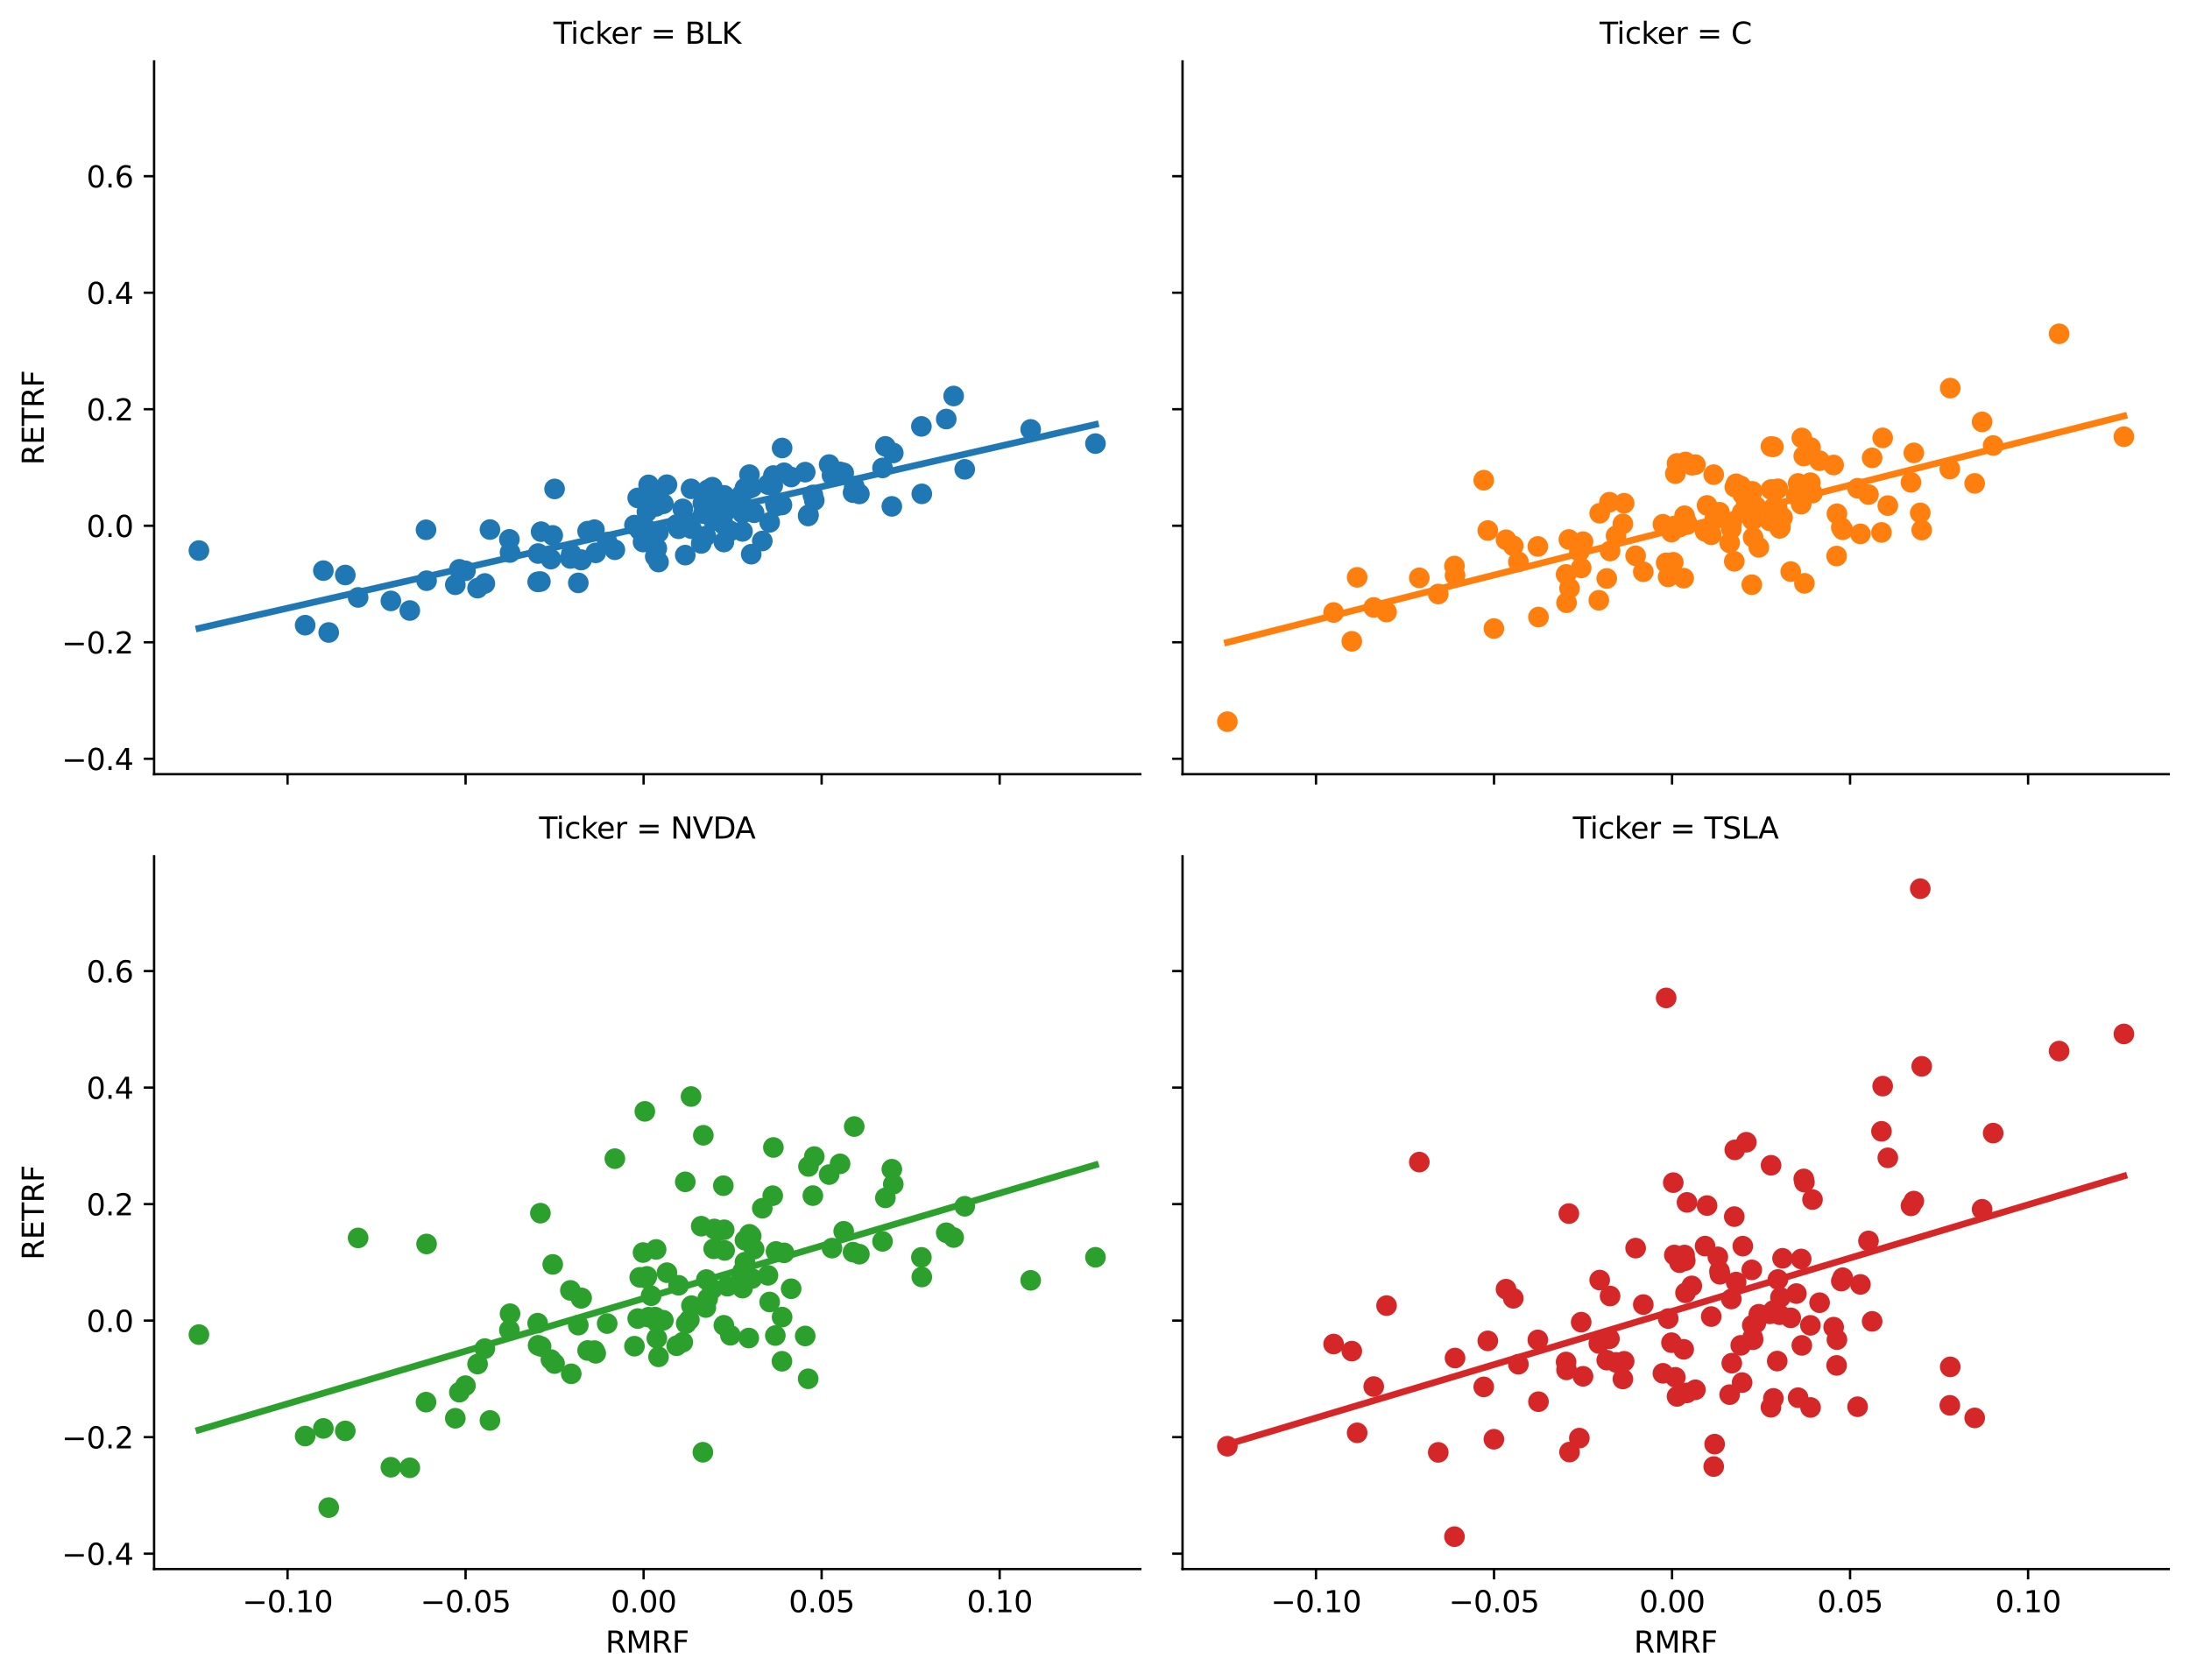 <?xml version="1.0" encoding="utf-8" standalone="no"?>
<!DOCTYPE svg PUBLIC "-//W3C//DTD SVG 1.1//EN"
  "http://www.w3.org/Graphics/SVG/1.1/DTD/svg11.dtd">
<svg xmlns:xlink="http://www.w3.org/1999/xlink" width="741.342pt" height="568.755pt" viewBox="0 0 741.342 568.755" xmlns="http://www.w3.org/2000/svg" version="1.1">
 <defs>
  <style type="text/css">*{stroke-linejoin: round; stroke-linecap: butt}</style>
 </defs>
 <g id="figure_1">
  <g id="patch_1">
   <path d="M 0 568.755 
L 741.342 568.755 
L 741.342 0 
L 0 0 
z
" style="fill: #ffffff"/>
  </g>
  <g id="axes_1">
   <g id="patch_2">
    <path d="M 52.161 262.098 
L 386.002 262.098 
L 386.002 20.798 
L 52.161 20.798 
z
" style="fill: #ffffff"/>
   </g>
   <g id="PathCollection_1">
    <defs>
     <path id="m03add61b83" d="M 0 3 
C 0.796 3 1.559 2.684 2.121 2.121 
C 2.684 1.559 3 0.796 3 0 
C 3 -0.796 2.684 -1.559 2.121 -2.121 
C 1.559 -2.684 0.796 -3 0 -3 
C -0.796 -3 -1.559 -2.684 -2.121 -2.121 
C -2.684 -1.559 -3 -0.796 -3 0 
C -3 0.796 -2.684 1.559 -2.121 2.121 
C -1.559 2.684 -0.796 3 0 3 
z
" style="stroke: #1f77b4"/>
    </defs>
    <g clip-path="url(#p63b16916ce)">
     <use xlink:href="#m03add61b83" x="201.655" y="187.172" style="fill: #1f77b4; stroke: #1f77b4"/>
     <use xlink:href="#m03add61b83" x="265.414" y="160.051" style="fill: #1f77b4; stroke: #1f77b4"/>
     <use xlink:href="#m03add61b83" x="201.227" y="179.313" style="fill: #1f77b4; stroke: #1f77b4"/>
     <use xlink:href="#m03add61b83" x="246.251" y="170.309" style="fill: #1f77b4; stroke: #1f77b4"/>
     <use xlink:href="#m03add61b83" x="250.974" y="167.602" style="fill: #1f77b4; stroke: #1f77b4"/>
     <use xlink:href="#m03add61b83" x="214.774" y="177.772" style="fill: #1f77b4; stroke: #1f77b4"/>
     <use xlink:href="#m03add61b83" x="182.152" y="187.398" style="fill: #1f77b4; stroke: #1f77b4"/>
     <use xlink:href="#m03add61b83" x="285.602" y="160.089" style="fill: #1f77b4; stroke: #1f77b4"/>
     <use xlink:href="#m03add61b83" x="198.914" y="179.819" style="fill: #1f77b4; stroke: #1f77b4"/>
     <use xlink:href="#m03add61b83" x="229.716" y="179.017" style="fill: #1f77b4; stroke: #1f77b4"/>
     <use xlink:href="#m03add61b83" x="233.36" y="176.995" style="fill: #1f77b4; stroke: #1f77b4"/>
     <use xlink:href="#m03add61b83" x="193.377" y="187.527" style="fill: #1f77b4; stroke: #1f77b4"/>
     <use xlink:href="#m03add61b83" x="245.036" y="183.508" style="fill: #1f77b4; stroke: #1f77b4"/>
     <use xlink:href="#m03add61b83" x="144.404" y="196.593" style="fill: #1f77b4; stroke: #1f77b4"/>
     <use xlink:href="#m03add61b83" x="187.11" y="181.253" style="fill: #1f77b4; stroke: #1f77b4"/>
     <use xlink:href="#m03add61b83" x="320.32" y="141.867" style="fill: #1f77b4; stroke: #1f77b4"/>
     <use xlink:href="#m03add61b83" x="222.103" y="171.435" style="fill: #1f77b4; stroke: #1f77b4"/>
     <use xlink:href="#m03add61b83" x="196.89" y="189.484" style="fill: #1f77b4; stroke: #1f77b4"/>
     <use xlink:href="#m03add61b83" x="157.562" y="193.251" style="fill: #1f77b4; stroke: #1f77b4"/>
     <use xlink:href="#m03add61b83" x="216.564" y="179.486" style="fill: #1f77b4; stroke: #1f77b4"/>
     <use xlink:href="#m03add61b83" x="298.748" y="158.415" style="fill: #1f77b4; stroke: #1f77b4"/>
     <use xlink:href="#m03add61b83" x="222.425" y="168.896" style="fill: #1f77b4; stroke: #1f77b4"/>
     <use xlink:href="#m03add61b83" x="238.088" y="173.876" style="fill: #1f77b4; stroke: #1f77b4"/>
     <use xlink:href="#m03add61b83" x="221.809" y="188.416" style="fill: #1f77b4; stroke: #1f77b4"/>
     <use xlink:href="#m03add61b83" x="261.585" y="164.373" style="fill: #1f77b4; stroke: #1f77b4"/>
     <use xlink:href="#m03add61b83" x="218.991" y="173.281" style="fill: #1f77b4; stroke: #1f77b4"/>
     <use xlink:href="#m03add61b83" x="217.677" y="183.51" style="fill: #1f77b4; stroke: #1f77b4"/>
     <use xlink:href="#m03add61b83" x="196.677" y="189.587" style="fill: #1f77b4; stroke: #1f77b4"/>
     <use xlink:href="#m03add61b83" x="261.799" y="160.989" style="fill: #1f77b4; stroke: #1f77b4"/>
     <use xlink:href="#m03add61b83" x="241.82" y="171.656" style="fill: #1f77b4; stroke: #1f77b4"/>
     <use xlink:href="#m03add61b83" x="238.935" y="181.474" style="fill: #1f77b4; stroke: #1f77b4"/>
     <use xlink:href="#m03add61b83" x="264.701" y="170.968" style="fill: #1f77b4; stroke: #1f77b4"/>
     <use xlink:href="#m03add61b83" x="218.636" y="178.889" style="fill: #1f77b4; stroke: #1f77b4"/>
     <use xlink:href="#m03add61b83" x="229.051" y="177.575" style="fill: #1f77b4; stroke: #1f77b4"/>
     <use xlink:href="#m03add61b83" x="233.928" y="165.495" style="fill: #1f77b4; stroke: #1f77b4"/>
     <use xlink:href="#m03add61b83" x="224.559" y="170.556" style="fill: #1f77b4; stroke: #1f77b4"/>
     <use xlink:href="#m03add61b83" x="241.589" y="176.24" style="fill: #1f77b4; stroke: #1f77b4"/>
     <use xlink:href="#m03add61b83" x="220.407" y="180.458" style="fill: #1f77b4; stroke: #1f77b4"/>
     <use xlink:href="#m03add61b83" x="241.126" y="164.942" style="fill: #1f77b4; stroke: #1f77b4"/>
     <use xlink:href="#m03add61b83" x="245.147" y="167.702" style="fill: #1f77b4; stroke: #1f77b4"/>
     <use xlink:href="#m03add61b83" x="253.472" y="165.476" style="fill: #1f77b4; stroke: #1f77b4"/>
     <use xlink:href="#m03add61b83" x="231.133" y="172.273" style="fill: #1f77b4; stroke: #1f77b4"/>
     <use xlink:href="#m03add61b83" x="284.369" y="159.762" style="fill: #1f77b4; stroke: #1f77b4"/>
     <use xlink:href="#m03add61b83" x="172.432" y="182.599" style="fill: #1f77b4; stroke: #1f77b4"/>
     <use xlink:href="#m03add61b83" x="183.167" y="179.999" style="fill: #1f77b4; stroke: #1f77b4"/>
     <use xlink:href="#m03add61b83" x="222.341" y="185.641" style="fill: #1f77b4; stroke: #1f77b4"/>
     <use xlink:href="#m03add61b83" x="245.305" y="173.482" style="fill: #1f77b4; stroke: #1f77b4"/>
     <use xlink:href="#m03add61b83" x="222.928" y="190.292" style="fill: #1f77b4; stroke: #1f77b4"/>
     <use xlink:href="#m03add61b83" x="260.544" y="176.845" style="fill: #1f77b4; stroke: #1f77b4"/>
     <use xlink:href="#m03add61b83" x="254.295" y="187.624" style="fill: #1f77b4; stroke: #1f77b4"/>
     <use xlink:href="#m03add61b83" x="222.896" y="180.246" style="fill: #1f77b4; stroke: #1f77b4"/>
     <use xlink:href="#m03add61b83" x="132.315" y="203.433" style="fill: #1f77b4; stroke: #1f77b4"/>
     <use xlink:href="#m03add61b83" x="237.931" y="170.414" style="fill: #1f77b4; stroke: #1f77b4"/>
     <use xlink:href="#m03add61b83" x="109.461" y="193.185" style="fill: #1f77b4; stroke: #1f77b4"/>
     <use xlink:href="#m03add61b83" x="312.044" y="167.196" style="fill: #1f77b4; stroke: #1f77b4"/>
     <use xlink:href="#m03add61b83" x="254.57" y="165.008" style="fill: #1f77b4; stroke: #1f77b4"/>
     <use xlink:href="#m03add61b83" x="237.371" y="183.978" style="fill: #1f77b4; stroke: #1f77b4"/>
     <use xlink:href="#m03add61b83" x="264.754" y="151.669" style="fill: #1f77b4; stroke: #1f77b4"/>
     <use xlink:href="#m03add61b83" x="138.728" y="206.688" style="fill: #1f77b4; stroke: #1f77b4"/>
     <use xlink:href="#m03add61b83" x="299.713" y="151.112" style="fill: #1f77b4; stroke: #1f77b4"/>
     <use xlink:href="#m03add61b83" x="234.071" y="179.003" style="fill: #1f77b4; stroke: #1f77b4"/>
     <use xlink:href="#m03add61b83" x="195.764" y="197.335" style="fill: #1f77b4; stroke: #1f77b4"/>
     <use xlink:href="#m03add61b83" x="239.557" y="165.844" style="fill: #1f77b4; stroke: #1f77b4"/>
     <use xlink:href="#m03add61b83" x="243.016" y="171.129" style="fill: #1f77b4; stroke: #1f77b4"/>
     <use xlink:href="#m03add61b83" x="259.961" y="164.056" style="fill: #1f77b4; stroke: #1f77b4"/>
     <use xlink:href="#m03add61b83" x="251.387" y="173.765" style="fill: #1f77b4; stroke: #1f77b4"/>
     <use xlink:href="#m03add61b83" x="215.875" y="168.567" style="fill: #1f77b4; stroke: #1f77b4"/>
     <use xlink:href="#m03add61b83" x="121.224" y="202.257" style="fill: #1f77b4; stroke: #1f77b4"/>
     <use xlink:href="#m03add61b83" x="67.336" y="186.39" style="fill: #1f77b4; stroke: #1f77b4"/>
     <use xlink:href="#m03add61b83" x="370.827" y="150.181" style="fill: #1f77b4; stroke: #1f77b4"/>
     <use xlink:href="#m03add61b83" x="275.165" y="167.563" style="fill: #1f77b4; stroke: #1f77b4"/>
     <use xlink:href="#m03add61b83" x="239.108" y="170.895" style="fill: #1f77b4; stroke: #1f77b4"/>
     <use xlink:href="#m03add61b83" x="288.766" y="166.797" style="fill: #1f77b4; stroke: #1f77b4"/>
     <use xlink:href="#m03add61b83" x="301.896" y="171.429" style="fill: #1f77b4; stroke: #1f77b4"/>
     <use xlink:href="#m03add61b83" x="172.654" y="187.053" style="fill: #1f77b4; stroke: #1f77b4"/>
     <use xlink:href="#m03add61b83" x="187.734" y="165.525" style="fill: #1f77b4; stroke: #1f77b4"/>
     <use xlink:href="#m03add61b83" x="348.898" y="145.371" style="fill: #1f77b4; stroke: #1f77b4"/>
     <use xlink:href="#m03add61b83" x="262.456" y="170.418" style="fill: #1f77b4; stroke: #1f77b4"/>
     <use xlink:href="#m03add61b83" x="205.538" y="183.543" style="fill: #1f77b4; stroke: #1f77b4"/>
     <use xlink:href="#m03add61b83" x="251.346" y="179.899" style="fill: #1f77b4; stroke: #1f77b4"/>
     <use xlink:href="#m03add61b83" x="272.574" y="159.839" style="fill: #1f77b4; stroke: #1f77b4"/>
     <use xlink:href="#m03add61b83" x="281.637" y="160.899" style="fill: #1f77b4; stroke: #1f77b4"/>
     <use xlink:href="#m03add61b83" x="225.774" y="164.093" style="fill: #1f77b4; stroke: #1f77b4"/>
     <use xlink:href="#m03add61b83" x="244.859" y="177.544" style="fill: #1f77b4; stroke: #1f77b4"/>
     <use xlink:href="#m03add61b83" x="247.252" y="179.757" style="fill: #1f77b4; stroke: #1f77b4"/>
     <use xlink:href="#m03add61b83" x="253.697" y="160.685" style="fill: #1f77b4; stroke: #1f77b4"/>
     <use xlink:href="#m03add61b83" x="161.668" y="199.109" style="fill: #1f77b4; stroke: #1f77b4"/>
     <use xlink:href="#m03add61b83" x="302.386" y="153.353" style="fill: #1f77b4; stroke: #1f77b4"/>
     <use xlink:href="#m03add61b83" x="208.136" y="186.122" style="fill: #1f77b4; stroke: #1f77b4"/>
     <use xlink:href="#m03add61b83" x="273.576" y="174.689" style="fill: #1f77b4; stroke: #1f77b4"/>
     <use xlink:href="#m03add61b83" x="154.128" y="197.973" style="fill: #1f77b4; stroke: #1f77b4"/>
     <use xlink:href="#m03add61b83" x="182.004" y="196.985" style="fill: #1f77b4; stroke: #1f77b4"/>
     <use xlink:href="#m03add61b83" x="262.681" y="171.346" style="fill: #1f77b4; stroke: #1f77b4"/>
     <use xlink:href="#m03add61b83" x="111.275" y="214.127" style="fill: #1f77b4; stroke: #1f77b4"/>
     <use xlink:href="#m03add61b83" x="219.56" y="164.142" style="fill: #1f77b4; stroke: #1f77b4"/>
     <use xlink:href="#m03add61b83" x="116.887" y="194.667" style="fill: #1f77b4; stroke: #1f77b4"/>
     <use xlink:href="#m03add61b83" x="326.574" y="158.89" style="fill: #1f77b4; stroke: #1f77b4"/>
     <use xlink:href="#m03add61b83" x="165.856" y="179.278" style="fill: #1f77b4; stroke: #1f77b4"/>
     <use xlink:href="#m03add61b83" x="103.298" y="211.656" style="fill: #1f77b4; stroke: #1f77b4"/>
     <use xlink:href="#m03add61b83" x="311.906" y="144.357" style="fill: #1f77b4; stroke: #1f77b4"/>
     <use xlink:href="#m03add61b83" x="280.68" y="157.275" style="fill: #1f77b4; stroke: #1f77b4"/>
     <use xlink:href="#m03add61b83" x="144.214" y="179.363" style="fill: #1f77b4; stroke: #1f77b4"/>
     <use xlink:href="#m03add61b83" x="289.168" y="164.65" style="fill: #1f77b4; stroke: #1f77b4"/>
     <use xlink:href="#m03add61b83" x="182.933" y="196.878" style="fill: #1f77b4; stroke: #1f77b4"/>
     <use xlink:href="#m03add61b83" x="258.046" y="183.154" style="fill: #1f77b4; stroke: #1f77b4"/>
     <use xlink:href="#m03add61b83" x="232.286" y="178.17" style="fill: #1f77b4; stroke: #1f77b4"/>
     <use xlink:href="#m03add61b83" x="218.284" y="182.846" style="fill: #1f77b4; stroke: #1f77b4"/>
     <use xlink:href="#m03add61b83" x="290.912" y="167.219" style="fill: #1f77b4; stroke: #1f77b4"/>
     <use xlink:href="#m03add61b83" x="252.172" y="165.219" style="fill: #1f77b4; stroke: #1f77b4"/>
     <use xlink:href="#m03add61b83" x="193.084" y="189.069" style="fill: #1f77b4; stroke: #1f77b4"/>
     <use xlink:href="#m03add61b83" x="155.499" y="192.74" style="fill: #1f77b4; stroke: #1f77b4"/>
     <use xlink:href="#m03add61b83" x="186.487" y="189.283" style="fill: #1f77b4; stroke: #1f77b4"/>
     <use xlink:href="#m03add61b83" x="322.823" y="134.072" style="fill: #1f77b4; stroke: #1f77b4"/>
     <use xlink:href="#m03add61b83" x="267.812" y="161.499" style="fill: #1f77b4; stroke: #1f77b4"/>
     <use xlink:href="#m03add61b83" x="231.973" y="187.934" style="fill: #1f77b4; stroke: #1f77b4"/>
     <use xlink:href="#m03add61b83" x="275.643" y="169.398" style="fill: #1f77b4; stroke: #1f77b4"/>
     <use xlink:href="#m03add61b83" x="252.178" y="172.134" style="fill: #1f77b4; stroke: #1f77b4"/>
     <use xlink:href="#m03add61b83" x="164.127" y="197.538" style="fill: #1f77b4; stroke: #1f77b4"/>
     <use xlink:href="#m03add61b83" x="273.685" y="174.289" style="fill: #1f77b4; stroke: #1f77b4"/>
     <use xlink:href="#m03add61b83" x="255.276" y="173.596" style="fill: #1f77b4; stroke: #1f77b4"/>
    </g>
   </g>
   <g id="matplotlib.axis_1">
    <g id="xtick_1">
     <g id="line2d_1">
      <defs>
       <path id="ma6cc16a499" d="M 0 0 
L 0 3.5 
" style="stroke: #000000; stroke-width: 0.8"/>
      </defs>
      <g>
       <use xlink:href="#ma6cc16a499" x="97.342" y="262.098" style="stroke: #000000; stroke-width: 0.8"/>
      </g>
     </g>
    </g>
    <g id="xtick_2">
     <g id="line2d_2">
      <g>
       <use xlink:href="#ma6cc16a499" x="157.605" y="262.098" style="stroke: #000000; stroke-width: 0.8"/>
      </g>
     </g>
    </g>
    <g id="xtick_3">
     <g id="line2d_3">
      <g>
       <use xlink:href="#ma6cc16a499" x="217.868" y="262.098" style="stroke: #000000; stroke-width: 0.8"/>
      </g>
     </g>
    </g>
    <g id="xtick_4">
     <g id="line2d_4">
      <g>
       <use xlink:href="#ma6cc16a499" x="278.132" y="262.098" style="stroke: #000000; stroke-width: 0.8"/>
      </g>
     </g>
    </g>
    <g id="xtick_5">
     <g id="line2d_5">
      <g>
       <use xlink:href="#ma6cc16a499" x="338.395" y="262.098" style="stroke: #000000; stroke-width: 0.8"/>
      </g>
     </g>
    </g>
   </g>
   <g id="matplotlib.axis_2">
    <g id="ytick_1">
     <g id="line2d_6">
      <defs>
       <path id="m3140c5c4e0" d="M 0 0 
L -3.5 0 
" style="stroke: #000000; stroke-width: 0.8"/>
      </defs>
      <g>
       <use xlink:href="#m3140c5c4e0" x="52.161" y="256.886" style="stroke: #000000; stroke-width: 0.8"/>
      </g>
     </g>
     <g id="text_1">
      <!-- −0.4 -->
      <g transform="translate(20.878 260.685) scale(0.1 -0.1)">
       <defs>
        <path id="DejaVuSans-2212" d="M 678 2272 
L 4684 2272 
L 4684 1741 
L 678 1741 
L 678 2272 
z
" transform="scale(0.016)"/>
        <path id="DejaVuSans-30" d="M 2034 4250 
Q 1547 4250 1301 3770 
Q 1056 3291 1056 2328 
Q 1056 1369 1301 889 
Q 1547 409 2034 409 
Q 2525 409 2770 889 
Q 3016 1369 3016 2328 
Q 3016 3291 2770 3770 
Q 2525 4250 2034 4250 
z
M 2034 4750 
Q 2819 4750 3233 4129 
Q 3647 3509 3647 2328 
Q 3647 1150 3233 529 
Q 2819 -91 2034 -91 
Q 1250 -91 836 529 
Q 422 1150 422 2328 
Q 422 3509 836 4129 
Q 1250 4750 2034 4750 
z
" transform="scale(0.016)"/>
        <path id="DejaVuSans-2e" d="M 684 794 
L 1344 794 
L 1344 0 
L 684 0 
L 684 794 
z
" transform="scale(0.016)"/>
        <path id="DejaVuSans-34" d="M 2419 4116 
L 825 1625 
L 2419 1625 
L 2419 4116 
z
M 2253 4666 
L 3047 4666 
L 3047 1625 
L 3713 1625 
L 3713 1100 
L 3047 1100 
L 3047 0 
L 2419 0 
L 2419 1100 
L 313 1100 
L 313 1709 
L 2253 4666 
z
" transform="scale(0.016)"/>
       </defs>
       <use xlink:href="#DejaVuSans-2212"/>
       <use xlink:href="#DejaVuSans-30" x="83.789"/>
       <use xlink:href="#DejaVuSans-2e" x="147.412"/>
       <use xlink:href="#DejaVuSans-34" x="179.199"/>
      </g>
     </g>
    </g>
    <g id="ytick_2">
     <g id="line2d_7">
      <g>
       <use xlink:href="#m3140c5c4e0" x="52.161" y="217.439" style="stroke: #000000; stroke-width: 0.8"/>
      </g>
     </g>
     <g id="text_2">
      <!-- −0.2 -->
      <g transform="translate(20.878 221.238) scale(0.1 -0.1)">
       <defs>
        <path id="DejaVuSans-32" d="M 1228 531 
L 3431 531 
L 3431 0 
L 469 0 
L 469 531 
Q 828 903 1448 1529 
Q 2069 2156 2228 2338 
Q 2531 2678 2651 2914 
Q 2772 3150 2772 3378 
Q 2772 3750 2511 3984 
Q 2250 4219 1831 4219 
Q 1534 4219 1204 4116 
Q 875 4013 500 3803 
L 500 4441 
Q 881 4594 1212 4672 
Q 1544 4750 1819 4750 
Q 2544 4750 2975 4387 
Q 3406 4025 3406 3419 
Q 3406 3131 3298 2873 
Q 3191 2616 2906 2266 
Q 2828 2175 2409 1742 
Q 1991 1309 1228 531 
z
" transform="scale(0.016)"/>
       </defs>
       <use xlink:href="#DejaVuSans-2212"/>
       <use xlink:href="#DejaVuSans-30" x="83.789"/>
       <use xlink:href="#DejaVuSans-2e" x="147.412"/>
       <use xlink:href="#DejaVuSans-32" x="179.199"/>
      </g>
     </g>
    </g>
    <g id="ytick_3">
     <g id="line2d_8">
      <g>
       <use xlink:href="#m3140c5c4e0" x="52.161" y="177.992" style="stroke: #000000; stroke-width: 0.8"/>
      </g>
     </g>
     <g id="text_3">
      <!-- 0.0 -->
      <g transform="translate(29.258 181.791) scale(0.1 -0.1)">
       <use xlink:href="#DejaVuSans-30"/>
       <use xlink:href="#DejaVuSans-2e" x="63.623"/>
       <use xlink:href="#DejaVuSans-30" x="95.41"/>
      </g>
     </g>
    </g>
    <g id="ytick_4">
     <g id="line2d_9">
      <g>
       <use xlink:href="#m3140c5c4e0" x="52.161" y="138.545" style="stroke: #000000; stroke-width: 0.8"/>
      </g>
     </g>
     <g id="text_4">
      <!-- 0.2 -->
      <g transform="translate(29.258 142.344) scale(0.1 -0.1)">
       <use xlink:href="#DejaVuSans-30"/>
       <use xlink:href="#DejaVuSans-2e" x="63.623"/>
       <use xlink:href="#DejaVuSans-32" x="95.41"/>
      </g>
     </g>
    </g>
    <g id="ytick_5">
     <g id="line2d_10">
      <g>
       <use xlink:href="#m3140c5c4e0" x="52.161" y="99.098" style="stroke: #000000; stroke-width: 0.8"/>
      </g>
     </g>
     <g id="text_5">
      <!-- 0.4 -->
      <g transform="translate(29.258 102.897) scale(0.1 -0.1)">
       <use xlink:href="#DejaVuSans-30"/>
       <use xlink:href="#DejaVuSans-2e" x="63.623"/>
       <use xlink:href="#DejaVuSans-34" x="95.41"/>
      </g>
     </g>
    </g>
    <g id="ytick_6">
     <g id="line2d_11">
      <g>
       <use xlink:href="#m3140c5c4e0" x="52.161" y="59.65" style="stroke: #000000; stroke-width: 0.8"/>
      </g>
     </g>
     <g id="text_6">
      <!-- 0.6 -->
      <g transform="translate(29.258 63.45) scale(0.1 -0.1)">
       <defs>
        <path id="DejaVuSans-36" d="M 2113 2584 
Q 1688 2584 1439 2293 
Q 1191 2003 1191 1497 
Q 1191 994 1439 701 
Q 1688 409 2113 409 
Q 2538 409 2786 701 
Q 3034 994 3034 1497 
Q 3034 2003 2786 2293 
Q 2538 2584 2113 2584 
z
M 3366 4563 
L 3366 3988 
Q 3128 4100 2886 4159 
Q 2644 4219 2406 4219 
Q 1781 4219 1451 3797 
Q 1122 3375 1075 2522 
Q 1259 2794 1537 2939 
Q 1816 3084 2150 3084 
Q 2853 3084 3261 2657 
Q 3669 2231 3669 1497 
Q 3669 778 3244 343 
Q 2819 -91 2113 -91 
Q 1303 -91 875 529 
Q 447 1150 447 2328 
Q 447 3434 972 4092 
Q 1497 4750 2381 4750 
Q 2619 4750 2861 4703 
Q 3103 4656 3366 4563 
z
" transform="scale(0.016)"/>
       </defs>
       <use xlink:href="#DejaVuSans-30"/>
       <use xlink:href="#DejaVuSans-2e" x="63.623"/>
       <use xlink:href="#DejaVuSans-36" x="95.41"/>
      </g>
     </g>
    </g>
    <g id="text_7">
     <!-- RETRF -->
     <g transform="translate(14.798 157.486) rotate(-90) scale(0.1 -0.1)">
      <defs>
       <path id="DejaVuSans-52" d="M 2841 2188 
Q 3044 2119 3236 1894 
Q 3428 1669 3622 1275 
L 4263 0 
L 3584 0 
L 2988 1197 
Q 2756 1666 2539 1819 
Q 2322 1972 1947 1972 
L 1259 1972 
L 1259 0 
L 628 0 
L 628 4666 
L 2053 4666 
Q 2853 4666 3247 4331 
Q 3641 3997 3641 3322 
Q 3641 2881 3436 2590 
Q 3231 2300 2841 2188 
z
M 1259 4147 
L 1259 2491 
L 2053 2491 
Q 2509 2491 2742 2702 
Q 2975 2913 2975 3322 
Q 2975 3731 2742 3939 
Q 2509 4147 2053 4147 
L 1259 4147 
z
" transform="scale(0.016)"/>
       <path id="DejaVuSans-45" d="M 628 4666 
L 3578 4666 
L 3578 4134 
L 1259 4134 
L 1259 2753 
L 3481 2753 
L 3481 2222 
L 1259 2222 
L 1259 531 
L 3634 531 
L 3634 0 
L 628 0 
L 628 4666 
z
" transform="scale(0.016)"/>
       <path id="DejaVuSans-54" d="M -19 4666 
L 3928 4666 
L 3928 4134 
L 2272 4134 
L 2272 0 
L 1638 0 
L 1638 4134 
L -19 4134 
L -19 4666 
z
" transform="scale(0.016)"/>
       <path id="DejaVuSans-46" d="M 628 4666 
L 3309 4666 
L 3309 4134 
L 1259 4134 
L 1259 2759 
L 3109 2759 
L 3109 2228 
L 1259 2228 
L 1259 0 
L 628 0 
L 628 4666 
z
" transform="scale(0.016)"/>
      </defs>
      <use xlink:href="#DejaVuSans-52"/>
      <use xlink:href="#DejaVuSans-45" x="69.482"/>
      <use xlink:href="#DejaVuSans-54" x="132.666"/>
      <use xlink:href="#DejaVuSans-52" x="193.75"/>
      <use xlink:href="#DejaVuSans-46" x="263.232"/>
     </g>
    </g>
   </g>
   <g id="line2d_12">
    <path d="M 67.336 212.718 
L 70.401 212.021 
L 73.467 211.324 
L 76.532 210.627 
L 79.598 209.93 
L 82.663 209.232 
L 85.729 208.535 
L 88.795 207.838 
L 91.86 207.141 
L 94.926 206.444 
L 97.991 205.747 
L 101.057 205.05 
L 104.122 204.352 
L 107.188 203.655 
L 110.253 202.958 
L 113.319 202.261 
L 116.385 201.564 
L 119.45 200.867 
L 122.516 200.169 
L 125.581 199.472 
L 128.647 198.775 
L 131.712 198.078 
L 134.778 197.381 
L 137.844 196.684 
L 140.909 195.987 
L 143.975 195.289 
L 147.04 194.592 
L 150.106 193.895 
L 153.171 193.198 
L 156.237 192.501 
L 159.303 191.804 
L 162.368 191.106 
L 165.434 190.409 
L 168.499 189.712 
L 171.565 189.015 
L 174.63 188.318 
L 177.696 187.621 
L 180.762 186.924 
L 183.827 186.226 
L 186.893 185.529 
L 189.958 184.832 
L 193.024 184.135 
L 196.089 183.438 
L 199.155 182.741 
L 202.221 182.043 
L 205.286 181.346 
L 208.352 180.649 
L 211.417 179.952 
L 214.483 179.255 
L 217.548 178.558 
L 220.614 177.86 
L 223.68 177.163 
L 226.745 176.466 
L 229.811 175.769 
L 232.876 175.072 
L 235.942 174.375 
L 239.007 173.678 
L 242.073 172.98 
L 245.139 172.283 
L 248.204 171.586 
L 251.27 170.889 
L 254.335 170.192 
L 257.401 169.495 
L 260.466 168.797 
L 263.532 168.1 
L 266.598 167.403 
L 269.663 166.706 
L 272.729 166.009 
L 275.794 165.312 
L 278.86 164.615 
L 281.925 163.917 
L 284.991 163.22 
L 288.057 162.523 
L 291.122 161.826 
L 294.188 161.129 
L 297.253 160.432 
L 300.319 159.734 
L 303.384 159.037 
L 306.45 158.34 
L 309.516 157.643 
L 312.581 156.946 
L 315.647 156.249 
L 318.712 155.552 
L 321.778 154.854 
L 324.843 154.157 
L 327.909 153.46 
L 330.975 152.763 
L 334.04 152.066 
L 337.106 151.369 
L 340.171 150.671 
L 343.237 149.974 
L 346.302 149.277 
L 349.368 148.58 
L 352.434 147.883 
L 355.499 147.186 
L 358.565 146.489 
L 361.63 145.791 
L 364.696 145.094 
L 367.761 144.397 
L 370.827 143.7 
" clip-path="url(#p63b16916ce)" style="fill: none; stroke: #1f77b4; stroke-width: 2.25; stroke-linecap: square"/>
   </g>
   <g id="patch_3">
    <path d="M 52.161 262.098 
L 52.161 20.798 
" style="fill: none; stroke: #000000; stroke-width: 0.8; stroke-linejoin: miter; stroke-linecap: square"/>
   </g>
   <g id="patch_4">
    <path d="M 52.161 262.098 
L 386.002 262.098 
" style="fill: none; stroke: #000000; stroke-width: 0.8; stroke-linejoin: miter; stroke-linecap: square"/>
   </g>
   <g id="text_8">
    <!-- Ticker = BLK -->
    <g transform="translate(187.336 14.798) scale(0.1 -0.1)">
     <defs>
      <path id="DejaVuSans-69" d="M 603 3500 
L 1178 3500 
L 1178 0 
L 603 0 
L 603 3500 
z
M 603 4863 
L 1178 4863 
L 1178 4134 
L 603 4134 
L 603 4863 
z
" transform="scale(0.016)"/>
      <path id="DejaVuSans-63" d="M 3122 3366 
L 3122 2828 
Q 2878 2963 2633 3030 
Q 2388 3097 2138 3097 
Q 1578 3097 1268 2742 
Q 959 2388 959 1747 
Q 959 1106 1268 751 
Q 1578 397 2138 397 
Q 2388 397 2633 464 
Q 2878 531 3122 666 
L 3122 134 
Q 2881 22 2623 -34 
Q 2366 -91 2075 -91 
Q 1284 -91 818 406 
Q 353 903 353 1747 
Q 353 2603 823 3093 
Q 1294 3584 2113 3584 
Q 2378 3584 2631 3529 
Q 2884 3475 3122 3366 
z
" transform="scale(0.016)"/>
      <path id="DejaVuSans-6b" d="M 581 4863 
L 1159 4863 
L 1159 1991 
L 2875 3500 
L 3609 3500 
L 1753 1863 
L 3688 0 
L 2938 0 
L 1159 1709 
L 1159 0 
L 581 0 
L 581 4863 
z
" transform="scale(0.016)"/>
      <path id="DejaVuSans-65" d="M 3597 1894 
L 3597 1613 
L 953 1613 
Q 991 1019 1311 708 
Q 1631 397 2203 397 
Q 2534 397 2845 478 
Q 3156 559 3463 722 
L 3463 178 
Q 3153 47 2828 -22 
Q 2503 -91 2169 -91 
Q 1331 -91 842 396 
Q 353 884 353 1716 
Q 353 2575 817 3079 
Q 1281 3584 2069 3584 
Q 2775 3584 3186 3129 
Q 3597 2675 3597 1894 
z
M 3022 2063 
Q 3016 2534 2758 2815 
Q 2500 3097 2075 3097 
Q 1594 3097 1305 2825 
Q 1016 2553 972 2059 
L 3022 2063 
z
" transform="scale(0.016)"/>
      <path id="DejaVuSans-72" d="M 2631 2963 
Q 2534 3019 2420 3045 
Q 2306 3072 2169 3072 
Q 1681 3072 1420 2755 
Q 1159 2438 1159 1844 
L 1159 0 
L 581 0 
L 581 3500 
L 1159 3500 
L 1159 2956 
Q 1341 3275 1631 3429 
Q 1922 3584 2338 3584 
Q 2397 3584 2469 3576 
Q 2541 3569 2628 3553 
L 2631 2963 
z
" transform="scale(0.016)"/>
      <path id="DejaVuSans-20" transform="scale(0.016)"/>
      <path id="DejaVuSans-3d" d="M 678 2906 
L 4684 2906 
L 4684 2381 
L 678 2381 
L 678 2906 
z
M 678 1631 
L 4684 1631 
L 4684 1100 
L 678 1100 
L 678 1631 
z
" transform="scale(0.016)"/>
      <path id="DejaVuSans-42" d="M 1259 2228 
L 1259 519 
L 2272 519 
Q 2781 519 3026 730 
Q 3272 941 3272 1375 
Q 3272 1813 3026 2020 
Q 2781 2228 2272 2228 
L 1259 2228 
z
M 1259 4147 
L 1259 2741 
L 2194 2741 
Q 2656 2741 2882 2914 
Q 3109 3088 3109 3444 
Q 3109 3797 2882 3972 
Q 2656 4147 2194 4147 
L 1259 4147 
z
M 628 4666 
L 2241 4666 
Q 2963 4666 3353 4366 
Q 3744 4066 3744 3513 
Q 3744 3084 3544 2831 
Q 3344 2578 2956 2516 
Q 3422 2416 3680 2098 
Q 3938 1781 3938 1306 
Q 3938 681 3513 340 
Q 3088 0 2303 0 
L 628 0 
L 628 4666 
z
" transform="scale(0.016)"/>
      <path id="DejaVuSans-4c" d="M 628 4666 
L 1259 4666 
L 1259 531 
L 3531 531 
L 3531 0 
L 628 0 
L 628 4666 
z
" transform="scale(0.016)"/>
      <path id="DejaVuSans-4b" d="M 628 4666 
L 1259 4666 
L 1259 2694 
L 3353 4666 
L 4166 4666 
L 1850 2491 
L 4331 0 
L 3500 0 
L 1259 2247 
L 1259 0 
L 628 0 
L 628 4666 
z
" transform="scale(0.016)"/>
     </defs>
     <use xlink:href="#DejaVuSans-54"/>
     <use xlink:href="#DejaVuSans-69" x="57.959"/>
     <use xlink:href="#DejaVuSans-63" x="85.742"/>
     <use xlink:href="#DejaVuSans-6b" x="140.723"/>
     <use xlink:href="#DejaVuSans-65" x="195.008"/>
     <use xlink:href="#DejaVuSans-72" x="256.531"/>
     <use xlink:href="#DejaVuSans-20" x="297.645"/>
     <use xlink:href="#DejaVuSans-3d" x="329.432"/>
     <use xlink:href="#DejaVuSans-20" x="413.221"/>
     <use xlink:href="#DejaVuSans-42" x="445.008"/>
     <use xlink:href="#DejaVuSans-4c" x="513.611"/>
     <use xlink:href="#DejaVuSans-4b" x="569.324"/>
    </g>
   </g>
  </g>
  <g id="axes_2">
   <g id="patch_5">
    <path d="M 400.302 262.098 
L 734.142 262.098 
L 734.142 20.798 
L 400.302 20.798 
z
" style="fill: #ffffff"/>
   </g>
   <g id="PathCollection_2">
    <defs>
     <path id="mc1a9e00a9f" d="M 0 3 
C 0.796 3 1.559 2.684 2.121 2.121 
C 2.684 1.559 3 0.796 3 0 
C 3 -0.796 2.684 -1.559 2.121 -2.121 
C 1.559 -2.684 0.796 -3 0 -3 
C -0.796 -3 -1.559 -2.684 -2.121 -2.121 
C -2.684 -1.559 -3 -0.796 -3 0 
C -3 0.796 -2.684 1.559 -2.121 2.121 
C -1.559 2.684 -0.796 3 0 3 
z
" style="stroke: #ff7f0e"/>
    </defs>
    <g clip-path="url(#pc4ce5648cd)">
     <use xlink:href="#mc1a9e00a9f" x="549.795" y="170.374" style="fill: #ff7f0e; stroke: #ff7f0e"/>
     <use xlink:href="#mc1a9e00a9f" x="613.555" y="166.945" style="fill: #ff7f0e; stroke: #ff7f0e"/>
     <use xlink:href="#mc1a9e00a9f" x="549.368" y="177.345" style="fill: #ff7f0e; stroke: #ff7f0e"/>
     <use xlink:href="#mc1a9e00a9f" x="594.391" y="171.445" style="fill: #ff7f0e; stroke: #ff7f0e"/>
     <use xlink:href="#mc1a9e00a9f" x="599.115" y="176.371" style="fill: #ff7f0e; stroke: #ff7f0e"/>
     <use xlink:href="#mc1a9e00a9f" x="562.915" y="177.486" style="fill: #ff7f0e; stroke: #ff7f0e"/>
     <use xlink:href="#mc1a9e00a9f" x="530.293" y="204.055" style="fill: #ff7f0e; stroke: #ff7f0e"/>
     <use xlink:href="#mc1a9e00a9f" x="633.742" y="155.014" style="fill: #ff7f0e; stroke: #ff7f0e"/>
     <use xlink:href="#mc1a9e00a9f" x="547.055" y="181.382" style="fill: #ff7f0e; stroke: #ff7f0e"/>
     <use xlink:href="#mc1a9e00a9f" x="577.857" y="171.102" style="fill: #ff7f0e; stroke: #ff7f0e"/>
     <use xlink:href="#mc1a9e00a9f" x="581.501" y="174.992" style="fill: #ff7f0e; stroke: #ff7f0e"/>
     <use xlink:href="#mc1a9e00a9f" x="541.518" y="173.763" style="fill: #ff7f0e; stroke: #ff7f0e"/>
     <use xlink:href="#mc1a9e00a9f" x="593.177" y="166.327" style="fill: #ff7f0e; stroke: #ff7f0e"/>
     <use xlink:href="#mc1a9e00a9f" x="492.545" y="194.794" style="fill: #ff7f0e; stroke: #ff7f0e"/>
     <use xlink:href="#mc1a9e00a9f" x="535.251" y="192.265" style="fill: #ff7f0e; stroke: #ff7f0e"/>
     <use xlink:href="#mc1a9e00a9f" x="668.46" y="163.656" style="fill: #ff7f0e; stroke: #ff7f0e"/>
     <use xlink:href="#mc1a9e00a9f" x="570.244" y="174.607" style="fill: #ff7f0e; stroke: #ff7f0e"/>
     <use xlink:href="#mc1a9e00a9f" x="545.03" y="186.549" style="fill: #ff7f0e; stroke: #ff7f0e"/>
     <use xlink:href="#mc1a9e00a9f" x="505.703" y="212.791" style="fill: #ff7f0e; stroke: #ff7f0e"/>
     <use xlink:href="#mc1a9e00a9f" x="564.704" y="195.32" style="fill: #ff7f0e; stroke: #ff7f0e"/>
     <use xlink:href="#mc1a9e00a9f" x="646.889" y="163.301" style="fill: #ff7f0e; stroke: #ff7f0e"/>
     <use xlink:href="#mc1a9e00a9f" x="570.565" y="156.392" style="fill: #ff7f0e; stroke: #ff7f0e"/>
     <use xlink:href="#mc1a9e00a9f" x="586.229" y="176.802" style="fill: #ff7f0e; stroke: #ff7f0e"/>
     <use xlink:href="#mc1a9e00a9f" x="569.95" y="195.736" style="fill: #ff7f0e; stroke: #ff7f0e"/>
     <use xlink:href="#mc1a9e00a9f" x="609.726" y="170.685" style="fill: #ff7f0e; stroke: #ff7f0e"/>
     <use xlink:href="#mc1a9e00a9f" x="567.132" y="160.351" style="fill: #ff7f0e; stroke: #ff7f0e"/>
     <use xlink:href="#mc1a9e00a9f" x="565.818" y="180.142" style="fill: #ff7f0e; stroke: #ff7f0e"/>
     <use xlink:href="#mc1a9e00a9f" x="544.818" y="170.022" style="fill: #ff7f0e; stroke: #ff7f0e"/>
     <use xlink:href="#mc1a9e00a9f" x="609.94" y="148.267" style="fill: #ff7f0e; stroke: #ff7f0e"/>
     <use xlink:href="#mc1a9e00a9f" x="589.961" y="167.438" style="fill: #ff7f0e; stroke: #ff7f0e"/>
     <use xlink:href="#mc1a9e00a9f" x="587.076" y="190.022" style="fill: #ff7f0e; stroke: #ff7f0e"/>
     <use xlink:href="#mc1a9e00a9f" x="612.842" y="163.412" style="fill: #ff7f0e; stroke: #ff7f0e"/>
     <use xlink:href="#mc1a9e00a9f" x="566.777" y="178.08" style="fill: #ff7f0e; stroke: #ff7f0e"/>
     <use xlink:href="#mc1a9e00a9f" x="577.192" y="179.907" style="fill: #ff7f0e; stroke: #ff7f0e"/>
     <use xlink:href="#mc1a9e00a9f" x="582.069" y="173.41" style="fill: #ff7f0e; stroke: #ff7f0e"/>
     <use xlink:href="#mc1a9e00a9f" x="572.7" y="157.499" style="fill: #ff7f0e; stroke: #ff7f0e"/>
     <use xlink:href="#mc1a9e00a9f" x="589.73" y="173.534" style="fill: #ff7f0e; stroke: #ff7f0e"/>
     <use xlink:href="#mc1a9e00a9f" x="568.548" y="178.454" style="fill: #ff7f0e; stroke: #ff7f0e"/>
     <use xlink:href="#mc1a9e00a9f" x="589.267" y="164.505" style="fill: #ff7f0e; stroke: #ff7f0e"/>
     <use xlink:href="#mc1a9e00a9f" x="593.288" y="176.115" style="fill: #ff7f0e; stroke: #ff7f0e"/>
     <use xlink:href="#mc1a9e00a9f" x="601.612" y="171.956" style="fill: #ff7f0e; stroke: #ff7f0e"/>
     <use xlink:href="#mc1a9e00a9f" x="579.274" y="181.061" style="fill: #ff7f0e; stroke: #ff7f0e"/>
     <use xlink:href="#mc1a9e00a9f" x="632.51" y="167.437" style="fill: #ff7f0e; stroke: #ff7f0e"/>
     <use xlink:href="#mc1a9e00a9f" x="520.572" y="185.001" style="fill: #ff7f0e; stroke: #ff7f0e"/>
     <use xlink:href="#mc1a9e00a9f" x="531.307" y="199.14" style="fill: #ff7f0e; stroke: #ff7f0e"/>
     <use xlink:href="#mc1a9e00a9f" x="570.482" y="176.029" style="fill: #ff7f0e; stroke: #ff7f0e"/>
     <use xlink:href="#mc1a9e00a9f" x="593.445" y="181.95" style="fill: #ff7f0e; stroke: #ff7f0e"/>
     <use xlink:href="#mc1a9e00a9f" x="571.068" y="177.618" style="fill: #ff7f0e; stroke: #ff7f0e"/>
     <use xlink:href="#mc1a9e00a9f" x="608.684" y="163.667" style="fill: #ff7f0e; stroke: #ff7f0e"/>
     <use xlink:href="#mc1a9e00a9f" x="602.436" y="178.878" style="fill: #ff7f0e; stroke: #ff7f0e"/>
     <use xlink:href="#mc1a9e00a9f" x="571.037" y="176.958" style="fill: #ff7f0e; stroke: #ff7f0e"/>
     <use xlink:href="#mc1a9e00a9f" x="480.456" y="195.628" style="fill: #ff7f0e; stroke: #ff7f0e"/>
     <use xlink:href="#mc1a9e00a9f" x="586.072" y="179.042" style="fill: #ff7f0e; stroke: #ff7f0e"/>
     <use xlink:href="#mc1a9e00a9f" x="457.601" y="217.119" style="fill: #ff7f0e; stroke: #ff7f0e"/>
     <use xlink:href="#mc1a9e00a9f" x="660.184" y="131.393" style="fill: #ff7f0e; stroke: #ff7f0e"/>
     <use xlink:href="#mc1a9e00a9f" x="602.711" y="178.472" style="fill: #ff7f0e; stroke: #ff7f0e"/>
     <use xlink:href="#mc1a9e00a9f" x="585.511" y="183.796" style="fill: #ff7f0e; stroke: #ff7f0e"/>
     <use xlink:href="#mc1a9e00a9f" x="612.894" y="151.496" style="fill: #ff7f0e; stroke: #ff7f0e"/>
     <use xlink:href="#mc1a9e00a9f" x="486.869" y="201.101" style="fill: #ff7f0e; stroke: #ff7f0e"/>
     <use xlink:href="#mc1a9e00a9f" x="647.854" y="153.316" style="fill: #ff7f0e; stroke: #ff7f0e"/>
     <use xlink:href="#mc1a9e00a9f" x="582.212" y="175.14" style="fill: #ff7f0e; stroke: #ff7f0e"/>
     <use xlink:href="#mc1a9e00a9f" x="543.905" y="195.841" style="fill: #ff7f0e; stroke: #ff7f0e"/>
     <use xlink:href="#mc1a9e00a9f" x="587.698" y="163.783" style="fill: #ff7f0e; stroke: #ff7f0e"/>
     <use xlink:href="#mc1a9e00a9f" x="591.156" y="170.299" style="fill: #ff7f0e; stroke: #ff7f0e"/>
     <use xlink:href="#mc1a9e00a9f" x="608.101" y="167.822" style="fill: #ff7f0e; stroke: #ff7f0e"/>
     <use xlink:href="#mc1a9e00a9f" x="599.527" y="165.713" style="fill: #ff7f0e; stroke: #ff7f0e"/>
     <use xlink:href="#mc1a9e00a9f" x="564.016" y="190.55" style="fill: #ff7f0e; stroke: #ff7f0e"/>
     <use xlink:href="#mc1a9e00a9f" x="469.365" y="207.218" style="fill: #ff7f0e; stroke: #ff7f0e"/>
     <use xlink:href="#mc1a9e00a9f" x="415.476" y="244.322" style="fill: #ff7f0e; stroke: #ff7f0e"/>
     <use xlink:href="#mc1a9e00a9f" x="718.968" y="147.85" style="fill: #ff7f0e; stroke: #ff7f0e"/>
     <use xlink:href="#mc1a9e00a9f" x="623.305" y="178.588" style="fill: #ff7f0e; stroke: #ff7f0e"/>
     <use xlink:href="#mc1a9e00a9f" x="587.248" y="164.882" style="fill: #ff7f0e; stroke: #ff7f0e"/>
     <use xlink:href="#mc1a9e00a9f" x="636.907" y="180.258" style="fill: #ff7f0e; stroke: #ff7f0e"/>
     <use xlink:href="#mc1a9e00a9f" x="650.037" y="173.63" style="fill: #ff7f0e; stroke: #ff7f0e"/>
     <use xlink:href="#mc1a9e00a9f" x="520.794" y="208.911" style="fill: #ff7f0e; stroke: #ff7f0e"/>
     <use xlink:href="#mc1a9e00a9f" x="535.874" y="183.389" style="fill: #ff7f0e; stroke: #ff7f0e"/>
     <use xlink:href="#mc1a9e00a9f" x="697.039" y="113.005" style="fill: #ff7f0e; stroke: #ff7f0e"/>
     <use xlink:href="#mc1a9e00a9f" x="610.597" y="154.4" style="fill: #ff7f0e; stroke: #ff7f0e"/>
     <use xlink:href="#mc1a9e00a9f" x="553.679" y="188.158" style="fill: #ff7f0e; stroke: #ff7f0e"/>
     <use xlink:href="#mc1a9e00a9f" x="599.487" y="151.162" style="fill: #ff7f0e; stroke: #ff7f0e"/>
     <use xlink:href="#mc1a9e00a9f" x="620.714" y="157.426" style="fill: #ff7f0e; stroke: #ff7f0e"/>
     <use xlink:href="#mc1a9e00a9f" x="629.777" y="180.743" style="fill: #ff7f0e; stroke: #ff7f0e"/>
     <use xlink:href="#mc1a9e00a9f" x="573.915" y="157.312" style="fill: #ff7f0e; stroke: #ff7f0e"/>
     <use xlink:href="#mc1a9e00a9f" x="593" y="197.945" style="fill: #ff7f0e; stroke: #ff7f0e"/>
     <use xlink:href="#mc1a9e00a9f" x="595.393" y="185.317" style="fill: #ff7f0e; stroke: #ff7f0e"/>
     <use xlink:href="#mc1a9e00a9f" x="601.837" y="165.485" style="fill: #ff7f0e; stroke: #ff7f0e"/>
     <use xlink:href="#mc1a9e00a9f" x="509.809" y="182.742" style="fill: #ff7f0e; stroke: #ff7f0e"/>
     <use xlink:href="#mc1a9e00a9f" x="650.527" y="179.458" style="fill: #ff7f0e; stroke: #ff7f0e"/>
     <use xlink:href="#mc1a9e00a9f" x="556.277" y="193.571" style="fill: #ff7f0e; stroke: #ff7f0e"/>
     <use xlink:href="#mc1a9e00a9f" x="621.717" y="188.246" style="fill: #ff7f0e; stroke: #ff7f0e"/>
     <use xlink:href="#mc1a9e00a9f" x="502.268" y="162.572" style="fill: #ff7f0e; stroke: #ff7f0e"/>
     <use xlink:href="#mc1a9e00a9f" x="530.144" y="194.466" style="fill: #ff7f0e; stroke: #ff7f0e"/>
     <use xlink:href="#mc1a9e00a9f" x="610.821" y="197.487" style="fill: #ff7f0e; stroke: #ff7f0e"/>
     <use xlink:href="#mc1a9e00a9f" x="459.415" y="195.46" style="fill: #ff7f0e; stroke: #ff7f0e"/>
     <use xlink:href="#mc1a9e00a9f" x="567.7" y="156.886" style="fill: #ff7f0e; stroke: #ff7f0e"/>
     <use xlink:href="#mc1a9e00a9f" x="465.027" y="205.654" style="fill: #ff7f0e; stroke: #ff7f0e"/>
     <use xlink:href="#mc1a9e00a9f" x="674.715" y="150.825" style="fill: #ff7f0e; stroke: #ff7f0e"/>
     <use xlink:href="#mc1a9e00a9f" x="513.997" y="190.199" style="fill: #ff7f0e; stroke: #ff7f0e"/>
     <use xlink:href="#mc1a9e00a9f" x="451.439" y="207.359" style="fill: #ff7f0e; stroke: #ff7f0e"/>
     <use xlink:href="#mc1a9e00a9f" x="660.046" y="158.801" style="fill: #ff7f0e; stroke: #ff7f0e"/>
     <use xlink:href="#mc1a9e00a9f" x="628.821" y="165.301" style="fill: #ff7f0e; stroke: #ff7f0e"/>
     <use xlink:href="#mc1a9e00a9f" x="492.354" y="191.635" style="fill: #ff7f0e; stroke: #ff7f0e"/>
     <use xlink:href="#mc1a9e00a9f" x="637.308" y="148.246" style="fill: #ff7f0e; stroke: #ff7f0e"/>
     <use xlink:href="#mc1a9e00a9f" x="531.074" y="182.64" style="fill: #ff7f0e; stroke: #ff7f0e"/>
     <use xlink:href="#mc1a9e00a9f" x="606.186" y="193.516" style="fill: #ff7f0e; stroke: #ff7f0e"/>
     <use xlink:href="#mc1a9e00a9f" x="580.427" y="175.856" style="fill: #ff7f0e; stroke: #ff7f0e"/>
     <use xlink:href="#mc1a9e00a9f" x="566.425" y="190.358" style="fill: #ff7f0e; stroke: #ff7f0e"/>
     <use xlink:href="#mc1a9e00a9f" x="639.053" y="171.165" style="fill: #ff7f0e; stroke: #ff7f0e"/>
     <use xlink:href="#mc1a9e00a9f" x="600.313" y="171.894" style="fill: #ff7f0e; stroke: #ff7f0e"/>
     <use xlink:href="#mc1a9e00a9f" x="541.225" y="203.221" style="fill: #ff7f0e; stroke: #ff7f0e"/>
     <use xlink:href="#mc1a9e00a9f" x="503.64" y="179.607" style="fill: #ff7f0e; stroke: #ff7f0e"/>
     <use xlink:href="#mc1a9e00a9f" x="534.627" y="186.71" style="fill: #ff7f0e; stroke: #ff7f0e"/>
     <use xlink:href="#mc1a9e00a9f" x="670.964" y="142.829" style="fill: #ff7f0e; stroke: #ff7f0e"/>
     <use xlink:href="#mc1a9e00a9f" x="615.953" y="155.977" style="fill: #ff7f0e; stroke: #ff7f0e"/>
     <use xlink:href="#mc1a9e00a9f" x="580.114" y="160.689" style="fill: #ff7f0e; stroke: #ff7f0e"/>
     <use xlink:href="#mc1a9e00a9f" x="623.784" y="179.359" style="fill: #ff7f0e; stroke: #ff7f0e"/>
     <use xlink:href="#mc1a9e00a9f" x="600.318" y="151.28" style="fill: #ff7f0e; stroke: #ff7f0e"/>
     <use xlink:href="#mc1a9e00a9f" x="512.268" y="184.791" style="fill: #ff7f0e; stroke: #ff7f0e"/>
     <use xlink:href="#mc1a9e00a9f" x="621.825" y="173.941" style="fill: #ff7f0e; stroke: #ff7f0e"/>
     <use xlink:href="#mc1a9e00a9f" x="603.416" y="175.189" style="fill: #ff7f0e; stroke: #ff7f0e"/>
    </g>
   </g>
   <g id="matplotlib.axis_3">
    <g id="xtick_6">
     <g id="line2d_13">
      <g>
       <use xlink:href="#ma6cc16a499" x="445.483" y="262.098" style="stroke: #000000; stroke-width: 0.8"/>
      </g>
     </g>
    </g>
    <g id="xtick_7">
     <g id="line2d_14">
      <g>
       <use xlink:href="#ma6cc16a499" x="505.746" y="262.098" style="stroke: #000000; stroke-width: 0.8"/>
      </g>
     </g>
    </g>
    <g id="xtick_8">
     <g id="line2d_15">
      <g>
       <use xlink:href="#ma6cc16a499" x="566.009" y="262.098" style="stroke: #000000; stroke-width: 0.8"/>
      </g>
     </g>
    </g>
    <g id="xtick_9">
     <g id="line2d_16">
      <g>
       <use xlink:href="#ma6cc16a499" x="626.272" y="262.098" style="stroke: #000000; stroke-width: 0.8"/>
      </g>
     </g>
    </g>
    <g id="xtick_10">
     <g id="line2d_17">
      <g>
       <use xlink:href="#ma6cc16a499" x="686.536" y="262.098" style="stroke: #000000; stroke-width: 0.8"/>
      </g>
     </g>
    </g>
   </g>
   <g id="matplotlib.axis_4">
    <g id="ytick_7">
     <g id="line2d_18">
      <g>
       <use xlink:href="#m3140c5c4e0" x="400.302" y="256.886" style="stroke: #000000; stroke-width: 0.8"/>
      </g>
     </g>
    </g>
    <g id="ytick_8">
     <g id="line2d_19">
      <g>
       <use xlink:href="#m3140c5c4e0" x="400.302" y="217.439" style="stroke: #000000; stroke-width: 0.8"/>
      </g>
     </g>
    </g>
    <g id="ytick_9">
     <g id="line2d_20">
      <g>
       <use xlink:href="#m3140c5c4e0" x="400.302" y="177.992" style="stroke: #000000; stroke-width: 0.8"/>
      </g>
     </g>
    </g>
    <g id="ytick_10">
     <g id="line2d_21">
      <g>
       <use xlink:href="#m3140c5c4e0" x="400.302" y="138.545" style="stroke: #000000; stroke-width: 0.8"/>
      </g>
     </g>
    </g>
    <g id="ytick_11">
     <g id="line2d_22">
      <g>
       <use xlink:href="#m3140c5c4e0" x="400.302" y="99.098" style="stroke: #000000; stroke-width: 0.8"/>
      </g>
     </g>
    </g>
    <g id="ytick_12">
     <g id="line2d_23">
      <g>
       <use xlink:href="#m3140c5c4e0" x="400.302" y="59.65" style="stroke: #000000; stroke-width: 0.8"/>
      </g>
     </g>
    </g>
   </g>
   <g id="line2d_24">
    <path d="M 415.476 217.475 
L 418.542 216.701 
L 421.607 215.927 
L 424.673 215.153 
L 427.738 214.379 
L 430.804 213.605 
L 433.87 212.831 
L 436.935 212.057 
L 440.001 211.282 
L 443.066 210.508 
L 446.132 209.734 
L 449.197 208.96 
L 452.263 208.186 
L 455.329 207.412 
L 458.394 206.638 
L 461.46 205.863 
L 464.525 205.089 
L 467.591 204.315 
L 470.656 203.541 
L 473.722 202.767 
L 476.788 201.993 
L 479.853 201.219 
L 482.919 200.444 
L 485.984 199.67 
L 489.05 198.896 
L 492.115 198.122 
L 495.181 197.348 
L 498.247 196.574 
L 501.312 195.8 
L 504.378 195.025 
L 507.443 194.251 
L 510.509 193.477 
L 513.574 192.703 
L 516.64 191.929 
L 519.706 191.155 
L 522.771 190.381 
L 525.837 189.606 
L 528.902 188.832 
L 531.968 188.058 
L 535.033 187.284 
L 538.099 186.51 
L 541.165 185.736 
L 544.23 184.962 
L 547.296 184.188 
L 550.361 183.413 
L 553.427 182.639 
L 556.492 181.865 
L 559.558 181.091 
L 562.624 180.317 
L 565.689 179.543 
L 568.755 178.769 
L 571.82 177.994 
L 574.886 177.22 
L 577.951 176.446 
L 581.017 175.672 
L 584.083 174.898 
L 587.148 174.124 
L 590.214 173.35 
L 593.279 172.575 
L 596.345 171.801 
L 599.41 171.027 
L 602.476 170.253 
L 605.542 169.479 
L 608.607 168.705 
L 611.673 167.931 
L 614.738 167.156 
L 617.804 166.382 
L 620.869 165.608 
L 623.935 164.834 
L 627 164.06 
L 630.066 163.286 
L 633.132 162.512 
L 636.197 161.737 
L 639.263 160.963 
L 642.328 160.189 
L 645.394 159.415 
L 648.459 158.641 
L 651.525 157.867 
L 654.591 157.093 
L 657.656 156.318 
L 660.722 155.544 
L 663.787 154.77 
L 666.853 153.996 
L 669.918 153.222 
L 672.984 152.448 
L 676.05 151.674 
L 679.115 150.9 
L 682.181 150.125 
L 685.246 149.351 
L 688.312 148.577 
L 691.377 147.803 
L 694.443 147.029 
L 697.509 146.255 
L 700.574 145.481 
L 703.64 144.706 
L 706.705 143.932 
L 709.771 143.158 
L 712.836 142.384 
L 715.902 141.61 
L 718.968 140.836 
" clip-path="url(#pc4ce5648cd)" style="fill: none; stroke: #ff7f0e; stroke-width: 2.25; stroke-linecap: square"/>
   </g>
   <g id="patch_6">
    <path d="M 400.302 262.098 
L 400.302 20.798 
" style="fill: none; stroke: #000000; stroke-width: 0.8; stroke-linejoin: miter; stroke-linecap: square"/>
   </g>
   <g id="patch_7">
    <path d="M 400.302 262.098 
L 734.142 262.098 
" style="fill: none; stroke: #000000; stroke-width: 0.8; stroke-linejoin: miter; stroke-linecap: square"/>
   </g>
   <g id="text_9">
    <!-- Ticker = C -->
    <g transform="translate(541.48 14.798) scale(0.1 -0.1)">
     <defs>
      <path id="DejaVuSans-43" d="M 4122 4306 
L 4122 3641 
Q 3803 3938 3442 4084 
Q 3081 4231 2675 4231 
Q 1875 4231 1450 3742 
Q 1025 3253 1025 2328 
Q 1025 1406 1450 917 
Q 1875 428 2675 428 
Q 3081 428 3442 575 
Q 3803 722 4122 1019 
L 4122 359 
Q 3791 134 3420 21 
Q 3050 -91 2638 -91 
Q 1578 -91 968 557 
Q 359 1206 359 2328 
Q 359 3453 968 4101 
Q 1578 4750 2638 4750 
Q 3056 4750 3426 4639 
Q 3797 4528 4122 4306 
z
" transform="scale(0.016)"/>
     </defs>
     <use xlink:href="#DejaVuSans-54"/>
     <use xlink:href="#DejaVuSans-69" x="57.959"/>
     <use xlink:href="#DejaVuSans-63" x="85.742"/>
     <use xlink:href="#DejaVuSans-6b" x="140.723"/>
     <use xlink:href="#DejaVuSans-65" x="195.008"/>
     <use xlink:href="#DejaVuSans-72" x="256.531"/>
     <use xlink:href="#DejaVuSans-20" x="297.645"/>
     <use xlink:href="#DejaVuSans-3d" x="329.432"/>
     <use xlink:href="#DejaVuSans-20" x="413.221"/>
     <use xlink:href="#DejaVuSans-43" x="445.008"/>
    </g>
   </g>
  </g>
  <g id="axes_3">
   <g id="patch_8">
    <path d="M 52.161 531.198 
L 386.002 531.198 
L 386.002 289.898 
L 52.161 289.898 
z
" style="fill: #ffffff"/>
   </g>
   <g id="PathCollection_3">
    <defs>
     <path id="m351e793528" d="M 0 3 
C 0.796 3 1.559 2.684 2.121 2.121 
C 2.684 1.559 3 0.796 3 0 
C 3 -0.796 2.684 -1.559 2.121 -2.121 
C 1.559 -2.684 0.796 -3 0 -3 
C -0.796 -3 -1.559 -2.684 -2.121 -2.121 
C -2.684 -1.559 -3 -0.796 -3 0 
C -3 0.796 -2.684 1.559 -2.121 2.121 
C -1.559 2.684 -0.796 3 0 3 
z
" style="stroke: #2ca02c"/>
    </defs>
    <g clip-path="url(#pd04ffb6b55)">
     <use xlink:href="#m351e793528" x="201.655" y="458.159" style="fill: #2ca02c; stroke: #2ca02c"/>
     <use xlink:href="#m351e793528" x="265.414" y="424.147" style="fill: #2ca02c; stroke: #2ca02c"/>
     <use xlink:href="#m351e793528" x="201.227" y="457.235" style="fill: #2ca02c; stroke: #2ca02c"/>
     <use xlink:href="#m351e793528" x="246.251" y="435.44" style="fill: #2ca02c; stroke: #2ca02c"/>
     <use xlink:href="#m351e793528" x="250.974" y="431.763" style="fill: #2ca02c; stroke: #2ca02c"/>
     <use xlink:href="#m351e793528" x="214.774" y="455.751" style="fill: #2ca02c; stroke: #2ca02c"/>
     <use xlink:href="#m351e793528" x="182.152" y="455.454" style="fill: #2ca02c; stroke: #2ca02c"/>
     <use xlink:href="#m351e793528" x="285.602" y="416.841" style="fill: #2ca02c; stroke: #2ca02c"/>
     <use xlink:href="#m351e793528" x="198.914" y="457.199" style="fill: #2ca02c; stroke: #2ca02c"/>
     <use xlink:href="#m351e793528" x="229.716" y="435.125" style="fill: #2ca02c; stroke: #2ca02c"/>
     <use xlink:href="#m351e793528" x="233.36" y="446.804" style="fill: #2ca02c; stroke: #2ca02c"/>
     <use xlink:href="#m351e793528" x="193.377" y="465.097" style="fill: #2ca02c; stroke: #2ca02c"/>
     <use xlink:href="#m351e793528" x="245.036" y="448.671" style="fill: #2ca02c; stroke: #2ca02c"/>
     <use xlink:href="#m351e793528" x="144.404" y="421.144" style="fill: #2ca02c; stroke: #2ca02c"/>
     <use xlink:href="#m351e793528" x="187.11" y="428.054" style="fill: #2ca02c; stroke: #2ca02c"/>
     <use xlink:href="#m351e793528" x="320.32" y="417.338" style="fill: #2ca02c; stroke: #2ca02c"/>
     <use xlink:href="#m351e793528" x="222.103" y="422.992" style="fill: #2ca02c; stroke: #2ca02c"/>
     <use xlink:href="#m351e793528" x="196.89" y="439.406" style="fill: #2ca02c; stroke: #2ca02c"/>
     <use xlink:href="#m351e793528" x="157.562" y="469.103" style="fill: #2ca02c; stroke: #2ca02c"/>
     <use xlink:href="#m351e793528" x="216.564" y="432.434" style="fill: #2ca02c; stroke: #2ca02c"/>
     <use xlink:href="#m351e793528" x="298.748" y="420.268" style="fill: #2ca02c; stroke: #2ca02c"/>
     <use xlink:href="#m351e793528" x="222.425" y="447.677" style="fill: #2ca02c; stroke: #2ca02c"/>
     <use xlink:href="#m351e793528" x="238.088" y="384.346" style="fill: #2ca02c; stroke: #2ca02c"/>
     <use xlink:href="#m351e793528" x="221.809" y="445.908" style="fill: #2ca02c; stroke: #2ca02c"/>
     <use xlink:href="#m351e793528" x="261.585" y="404.798" style="fill: #2ca02c; stroke: #2ca02c"/>
     <use xlink:href="#m351e793528" x="218.991" y="432.108" style="fill: #2ca02c; stroke: #2ca02c"/>
     <use xlink:href="#m351e793528" x="217.677" y="424.048" style="fill: #2ca02c; stroke: #2ca02c"/>
     <use xlink:href="#m351e793528" x="196.677" y="439.541" style="fill: #2ca02c; stroke: #2ca02c"/>
     <use xlink:href="#m351e793528" x="261.799" y="388.469" style="fill: #2ca02c; stroke: #2ca02c"/>
     <use xlink:href="#m351e793528" x="241.82" y="416.066" style="fill: #2ca02c; stroke: #2ca02c"/>
     <use xlink:href="#m351e793528" x="238.935" y="442.665" style="fill: #2ca02c; stroke: #2ca02c"/>
     <use xlink:href="#m351e793528" x="264.701" y="460.856" style="fill: #2ca02c; stroke: #2ca02c"/>
     <use xlink:href="#m351e793528" x="218.636" y="432.733" style="fill: #2ca02c; stroke: #2ca02c"/>
     <use xlink:href="#m351e793528" x="229.051" y="455.603" style="fill: #2ca02c; stroke: #2ca02c"/>
     <use xlink:href="#m351e793528" x="233.928" y="371.224" style="fill: #2ca02c; stroke: #2ca02c"/>
     <use xlink:href="#m351e793528" x="224.559" y="446.967" style="fill: #2ca02c; stroke: #2ca02c"/>
     <use xlink:href="#m351e793528" x="241.589" y="422.773" style="fill: #2ca02c; stroke: #2ca02c"/>
     <use xlink:href="#m351e793528" x="220.407" y="438.66" style="fill: #2ca02c; stroke: #2ca02c"/>
     <use xlink:href="#m351e793528" x="241.126" y="436.399" style="fill: #2ca02c; stroke: #2ca02c"/>
     <use xlink:href="#m351e793528" x="245.147" y="416.339" style="fill: #2ca02c; stroke: #2ca02c"/>
     <use xlink:href="#m351e793528" x="253.472" y="452.979" style="fill: #2ca02c; stroke: #2ca02c"/>
     <use xlink:href="#m351e793528" x="231.133" y="454.398" style="fill: #2ca02c; stroke: #2ca02c"/>
     <use xlink:href="#m351e793528" x="284.369" y="394.016" style="fill: #2ca02c; stroke: #2ca02c"/>
     <use xlink:href="#m351e793528" x="172.432" y="450.284" style="fill: #2ca02c; stroke: #2ca02c"/>
     <use xlink:href="#m351e793528" x="183.167" y="455.849" style="fill: #2ca02c; stroke: #2ca02c"/>
     <use xlink:href="#m351e793528" x="222.341" y="453.077" style="fill: #2ca02c; stroke: #2ca02c"/>
     <use xlink:href="#m351e793528" x="245.305" y="423.327" style="fill: #2ca02c; stroke: #2ca02c"/>
     <use xlink:href="#m351e793528" x="222.928" y="459.356" style="fill: #2ca02c; stroke: #2ca02c"/>
     <use xlink:href="#m351e793528" x="260.544" y="440.788" style="fill: #2ca02c; stroke: #2ca02c"/>
     <use xlink:href="#m351e793528" x="254.295" y="418.45" style="fill: #2ca02c; stroke: #2ca02c"/>
     <use xlink:href="#m351e793528" x="222.896" y="447.203" style="fill: #2ca02c; stroke: #2ca02c"/>
     <use xlink:href="#m351e793528" x="132.315" y="496.726" style="fill: #2ca02c; stroke: #2ca02c"/>
     <use xlink:href="#m351e793528" x="237.931" y="491.658" style="fill: #2ca02c; stroke: #2ca02c"/>
     <use xlink:href="#m351e793528" x="109.461" y="483.587" style="fill: #2ca02c; stroke: #2ca02c"/>
     <use xlink:href="#m351e793528" x="312.044" y="432.329" style="fill: #2ca02c; stroke: #2ca02c"/>
     <use xlink:href="#m351e793528" x="254.57" y="432.841" style="fill: #2ca02c; stroke: #2ca02c"/>
     <use xlink:href="#m351e793528" x="237.371" y="415.122" style="fill: #2ca02c; stroke: #2ca02c"/>
     <use xlink:href="#m351e793528" x="264.754" y="445.895" style="fill: #2ca02c; stroke: #2ca02c"/>
     <use xlink:href="#m351e793528" x="138.728" y="496.921" style="fill: #2ca02c; stroke: #2ca02c"/>
     <use xlink:href="#m351e793528" x="299.713" y="405.533" style="fill: #2ca02c; stroke: #2ca02c"/>
     <use xlink:href="#m351e793528" x="234.071" y="442.03" style="fill: #2ca02c; stroke: #2ca02c"/>
     <use xlink:href="#m351e793528" x="195.764" y="448.627" style="fill: #2ca02c; stroke: #2ca02c"/>
     <use xlink:href="#m351e793528" x="239.557" y="439.656" style="fill: #2ca02c; stroke: #2ca02c"/>
     <use xlink:href="#m351e793528" x="243.016" y="416.8" style="fill: #2ca02c; stroke: #2ca02c"/>
     <use xlink:href="#m351e793528" x="259.961" y="431.762" style="fill: #2ca02c; stroke: #2ca02c"/>
     <use xlink:href="#m351e793528" x="251.387" y="430.448" style="fill: #2ca02c; stroke: #2ca02c"/>
     <use xlink:href="#m351e793528" x="215.875" y="446.391" style="fill: #2ca02c; stroke: #2ca02c"/>
     <use xlink:href="#m351e793528" x="121.224" y="419.095" style="fill: #2ca02c; stroke: #2ca02c"/>
     <use xlink:href="#m351e793528" x="67.336" y="451.822" style="fill: #2ca02c; stroke: #2ca02c"/>
     <use xlink:href="#m351e793528" x="370.827" y="425.647" style="fill: #2ca02c; stroke: #2ca02c"/>
     <use xlink:href="#m351e793528" x="275.165" y="404.775" style="fill: #2ca02c; stroke: #2ca02c"/>
     <use xlink:href="#m351e793528" x="239.108" y="433.19" style="fill: #2ca02c; stroke: #2ca02c"/>
     <use xlink:href="#m351e793528" x="288.766" y="423.909" style="fill: #2ca02c; stroke: #2ca02c"/>
     <use xlink:href="#m351e793528" x="301.896" y="395.828" style="fill: #2ca02c; stroke: #2ca02c"/>
     <use xlink:href="#m351e793528" x="172.654" y="444.746" style="fill: #2ca02c; stroke: #2ca02c"/>
     <use xlink:href="#m351e793528" x="187.734" y="461.632" style="fill: #2ca02c; stroke: #2ca02c"/>
     <use xlink:href="#m351e793528" x="348.898" y="433.453" style="fill: #2ca02c; stroke: #2ca02c"/>
     <use xlink:href="#m351e793528" x="262.456" y="452.145" style="fill: #2ca02c; stroke: #2ca02c"/>
     <use xlink:href="#m351e793528" x="205.538" y="448.086" style="fill: #2ca02c; stroke: #2ca02c"/>
     <use xlink:href="#m351e793528" x="251.346" y="436.093" style="fill: #2ca02c; stroke: #2ca02c"/>
     <use xlink:href="#m351e793528" x="272.574" y="452.295" style="fill: #2ca02c; stroke: #2ca02c"/>
     <use xlink:href="#m351e793528" x="281.637" y="422.546" style="fill: #2ca02c; stroke: #2ca02c"/>
     <use xlink:href="#m351e793528" x="225.774" y="430.864" style="fill: #2ca02c; stroke: #2ca02c"/>
     <use xlink:href="#m351e793528" x="244.859" y="401.414" style="fill: #2ca02c; stroke: #2ca02c"/>
     <use xlink:href="#m351e793528" x="247.252" y="452.063" style="fill: #2ca02c; stroke: #2ca02c"/>
     <use xlink:href="#m351e793528" x="253.697" y="417.866" style="fill: #2ca02c; stroke: #2ca02c"/>
     <use xlink:href="#m351e793528" x="161.668" y="461.802" style="fill: #2ca02c; stroke: #2ca02c"/>
     <use xlink:href="#m351e793528" x="302.386" y="400.914" style="fill: #2ca02c; stroke: #2ca02c"/>
     <use xlink:href="#m351e793528" x="208.136" y="392.258" style="fill: #2ca02c; stroke: #2ca02c"/>
     <use xlink:href="#m351e793528" x="273.576" y="466.783" style="fill: #2ca02c; stroke: #2ca02c"/>
     <use xlink:href="#m351e793528" x="154.128" y="480.148" style="fill: #2ca02c; stroke: #2ca02c"/>
     <use xlink:href="#m351e793528" x="182.004" y="447.953" style="fill: #2ca02c; stroke: #2ca02c"/>
     <use xlink:href="#m351e793528" x="262.681" y="423.671" style="fill: #2ca02c; stroke: #2ca02c"/>
     <use xlink:href="#m351e793528" x="111.275" y="510.394" style="fill: #2ca02c; stroke: #2ca02c"/>
     <use xlink:href="#m351e793528" x="219.56" y="445.931" style="fill: #2ca02c; stroke: #2ca02c"/>
     <use xlink:href="#m351e793528" x="116.887" y="484.428" style="fill: #2ca02c; stroke: #2ca02c"/>
     <use xlink:href="#m351e793528" x="326.574" y="408.38" style="fill: #2ca02c; stroke: #2ca02c"/>
     <use xlink:href="#m351e793528" x="165.856" y="480.883" style="fill: #2ca02c; stroke: #2ca02c"/>
     <use xlink:href="#m351e793528" x="103.298" y="486.173" style="fill: #2ca02c; stroke: #2ca02c"/>
     <use xlink:href="#m351e793528" x="311.906" y="425.669" style="fill: #2ca02c; stroke: #2ca02c"/>
     <use xlink:href="#m351e793528" x="280.68" y="397.649" style="fill: #2ca02c; stroke: #2ca02c"/>
     <use xlink:href="#m351e793528" x="144.214" y="474.69" style="fill: #2ca02c; stroke: #2ca02c"/>
     <use xlink:href="#m351e793528" x="289.168" y="381.385" style="fill: #2ca02c; stroke: #2ca02c"/>
     <use xlink:href="#m351e793528" x="182.933" y="410.709" style="fill: #2ca02c; stroke: #2ca02c"/>
     <use xlink:href="#m351e793528" x="258.046" y="409.041" style="fill: #2ca02c; stroke: #2ca02c"/>
     <use xlink:href="#m351e793528" x="232.286" y="448.082" style="fill: #2ca02c; stroke: #2ca02c"/>
     <use xlink:href="#m351e793528" x="218.284" y="376.252" style="fill: #2ca02c; stroke: #2ca02c"/>
     <use xlink:href="#m351e793528" x="290.912" y="424.604" style="fill: #2ca02c; stroke: #2ca02c"/>
     <use xlink:href="#m351e793528" x="252.172" y="427.293" style="fill: #2ca02c; stroke: #2ca02c"/>
     <use xlink:href="#m351e793528" x="193.084" y="436.858" style="fill: #2ca02c; stroke: #2ca02c"/>
     <use xlink:href="#m351e793528" x="155.499" y="471.33" style="fill: #2ca02c; stroke: #2ca02c"/>
     <use xlink:href="#m351e793528" x="186.487" y="460.274" style="fill: #2ca02c; stroke: #2ca02c"/>
     <use xlink:href="#m351e793528" x="322.823" y="418.962" style="fill: #2ca02c; stroke: #2ca02c"/>
     <use xlink:href="#m351e793528" x="267.812" y="436.3" style="fill: #2ca02c; stroke: #2ca02c"/>
     <use xlink:href="#m351e793528" x="231.973" y="400.112" style="fill: #2ca02c; stroke: #2ca02c"/>
     <use xlink:href="#m351e793528" x="275.643" y="391.559" style="fill: #2ca02c; stroke: #2ca02c"/>
     <use xlink:href="#m351e793528" x="252.178" y="419.884" style="fill: #2ca02c; stroke: #2ca02c"/>
     <use xlink:href="#m351e793528" x="164.127" y="456.565" style="fill: #2ca02c; stroke: #2ca02c"/>
     <use xlink:href="#m351e793528" x="273.685" y="394.903" style="fill: #2ca02c; stroke: #2ca02c"/>
     <use xlink:href="#m351e793528" x="255.276" y="422.891" style="fill: #2ca02c; stroke: #2ca02c"/>
    </g>
   </g>
   <g id="matplotlib.axis_5">
    <g id="xtick_11">
     <g id="line2d_25">
      <g>
       <use xlink:href="#ma6cc16a499" x="97.342" y="531.198" style="stroke: #000000; stroke-width: 0.8"/>
      </g>
     </g>
     <g id="text_10">
      <!-- −0.10 -->
      <g transform="translate(82.019 545.797) scale(0.1 -0.1)">
       <defs>
        <path id="DejaVuSans-31" d="M 794 531 
L 1825 531 
L 1825 4091 
L 703 3866 
L 703 4441 
L 1819 4666 
L 2450 4666 
L 2450 531 
L 3481 531 
L 3481 0 
L 794 0 
L 794 531 
z
" transform="scale(0.016)"/>
       </defs>
       <use xlink:href="#DejaVuSans-2212"/>
       <use xlink:href="#DejaVuSans-30" x="83.789"/>
       <use xlink:href="#DejaVuSans-2e" x="147.412"/>
       <use xlink:href="#DejaVuSans-31" x="179.199"/>
       <use xlink:href="#DejaVuSans-30" x="242.822"/>
      </g>
     </g>
    </g>
    <g id="xtick_12">
     <g id="line2d_26">
      <g>
       <use xlink:href="#ma6cc16a499" x="157.605" y="531.198" style="stroke: #000000; stroke-width: 0.8"/>
      </g>
     </g>
     <g id="text_11">
      <!-- −0.05 -->
      <g transform="translate(142.283 545.797) scale(0.1 -0.1)">
       <defs>
        <path id="DejaVuSans-35" d="M 691 4666 
L 3169 4666 
L 3169 4134 
L 1269 4134 
L 1269 2991 
Q 1406 3038 1543 3061 
Q 1681 3084 1819 3084 
Q 2600 3084 3056 2656 
Q 3513 2228 3513 1497 
Q 3513 744 3044 326 
Q 2575 -91 1722 -91 
Q 1428 -91 1123 -41 
Q 819 9 494 109 
L 494 744 
Q 775 591 1075 516 
Q 1375 441 1709 441 
Q 2250 441 2565 725 
Q 2881 1009 2881 1497 
Q 2881 1984 2565 2268 
Q 2250 2553 1709 2553 
Q 1456 2553 1204 2497 
Q 953 2441 691 2322 
L 691 4666 
z
" transform="scale(0.016)"/>
       </defs>
       <use xlink:href="#DejaVuSans-2212"/>
       <use xlink:href="#DejaVuSans-30" x="83.789"/>
       <use xlink:href="#DejaVuSans-2e" x="147.412"/>
       <use xlink:href="#DejaVuSans-30" x="179.199"/>
       <use xlink:href="#DejaVuSans-35" x="242.822"/>
      </g>
     </g>
    </g>
    <g id="xtick_13">
     <g id="line2d_27">
      <g>
       <use xlink:href="#ma6cc16a499" x="217.868" y="531.198" style="stroke: #000000; stroke-width: 0.8"/>
      </g>
     </g>
     <g id="text_12">
      <!-- 0.00 -->
      <g transform="translate(206.736 545.797) scale(0.1 -0.1)">
       <use xlink:href="#DejaVuSans-30"/>
       <use xlink:href="#DejaVuSans-2e" x="63.623"/>
       <use xlink:href="#DejaVuSans-30" x="95.41"/>
       <use xlink:href="#DejaVuSans-30" x="159.033"/>
      </g>
     </g>
    </g>
    <g id="xtick_14">
     <g id="line2d_28">
      <g>
       <use xlink:href="#ma6cc16a499" x="278.132" y="531.198" style="stroke: #000000; stroke-width: 0.8"/>
      </g>
     </g>
     <g id="text_13">
      <!-- 0.05 -->
      <g transform="translate(266.999 545.797) scale(0.1 -0.1)">
       <use xlink:href="#DejaVuSans-30"/>
       <use xlink:href="#DejaVuSans-2e" x="63.623"/>
       <use xlink:href="#DejaVuSans-30" x="95.41"/>
       <use xlink:href="#DejaVuSans-35" x="159.033"/>
      </g>
     </g>
    </g>
    <g id="xtick_15">
     <g id="line2d_29">
      <g>
       <use xlink:href="#ma6cc16a499" x="338.395" y="531.198" style="stroke: #000000; stroke-width: 0.8"/>
      </g>
     </g>
     <g id="text_14">
      <!-- 0.10 -->
      <g transform="translate(327.262 545.797) scale(0.1 -0.1)">
       <use xlink:href="#DejaVuSans-30"/>
       <use xlink:href="#DejaVuSans-2e" x="63.623"/>
       <use xlink:href="#DejaVuSans-31" x="95.41"/>
       <use xlink:href="#DejaVuSans-30" x="159.033"/>
      </g>
     </g>
    </g>
    <g id="text_15">
     <!-- RMRF -->
     <g transform="translate(204.943 559.475) scale(0.1 -0.1)">
      <defs>
       <path id="DejaVuSans-4d" d="M 628 4666 
L 1569 4666 
L 2759 1491 
L 3956 4666 
L 4897 4666 
L 4897 0 
L 4281 0 
L 4281 4097 
L 3078 897 
L 2444 897 
L 1241 4097 
L 1241 0 
L 628 0 
L 628 4666 
z
" transform="scale(0.016)"/>
      </defs>
      <use xlink:href="#DejaVuSans-52"/>
      <use xlink:href="#DejaVuSans-4d" x="69.482"/>
      <use xlink:href="#DejaVuSans-52" x="155.762"/>
      <use xlink:href="#DejaVuSans-46" x="225.244"/>
     </g>
    </g>
   </g>
   <g id="matplotlib.axis_6">
    <g id="ytick_13">
     <g id="line2d_30">
      <g>
       <use xlink:href="#m3140c5c4e0" x="52.161" y="525.986" style="stroke: #000000; stroke-width: 0.8"/>
      </g>
     </g>
     <g id="text_16">
      <!-- −0.4 -->
      <g transform="translate(20.878 529.785) scale(0.1 -0.1)">
       <use xlink:href="#DejaVuSans-2212"/>
       <use xlink:href="#DejaVuSans-30" x="83.789"/>
       <use xlink:href="#DejaVuSans-2e" x="147.412"/>
       <use xlink:href="#DejaVuSans-34" x="179.199"/>
      </g>
     </g>
    </g>
    <g id="ytick_14">
     <g id="line2d_31">
      <g>
       <use xlink:href="#m3140c5c4e0" x="52.161" y="486.539" style="stroke: #000000; stroke-width: 0.8"/>
      </g>
     </g>
     <g id="text_17">
      <!-- −0.2 -->
      <g transform="translate(20.878 490.338) scale(0.1 -0.1)">
       <use xlink:href="#DejaVuSans-2212"/>
       <use xlink:href="#DejaVuSans-30" x="83.789"/>
       <use xlink:href="#DejaVuSans-2e" x="147.412"/>
       <use xlink:href="#DejaVuSans-32" x="179.199"/>
      </g>
     </g>
    </g>
    <g id="ytick_15">
     <g id="line2d_32">
      <g>
       <use xlink:href="#m3140c5c4e0" x="52.161" y="447.092" style="stroke: #000000; stroke-width: 0.8"/>
      </g>
     </g>
     <g id="text_18">
      <!-- 0.0 -->
      <g transform="translate(29.258 450.891) scale(0.1 -0.1)">
       <use xlink:href="#DejaVuSans-30"/>
       <use xlink:href="#DejaVuSans-2e" x="63.623"/>
       <use xlink:href="#DejaVuSans-30" x="95.41"/>
      </g>
     </g>
    </g>
    <g id="ytick_16">
     <g id="line2d_33">
      <g>
       <use xlink:href="#m3140c5c4e0" x="52.161" y="407.645" style="stroke: #000000; stroke-width: 0.8"/>
      </g>
     </g>
     <g id="text_19">
      <!-- 0.2 -->
      <g transform="translate(29.258 411.444) scale(0.1 -0.1)">
       <use xlink:href="#DejaVuSans-30"/>
       <use xlink:href="#DejaVuSans-2e" x="63.623"/>
       <use xlink:href="#DejaVuSans-32" x="95.41"/>
      </g>
     </g>
    </g>
    <g id="ytick_17">
     <g id="line2d_34">
      <g>
       <use xlink:href="#m3140c5c4e0" x="52.161" y="368.198" style="stroke: #000000; stroke-width: 0.8"/>
      </g>
     </g>
     <g id="text_20">
      <!-- 0.4 -->
      <g transform="translate(29.258 371.997) scale(0.1 -0.1)">
       <use xlink:href="#DejaVuSans-30"/>
       <use xlink:href="#DejaVuSans-2e" x="63.623"/>
       <use xlink:href="#DejaVuSans-34" x="95.41"/>
      </g>
     </g>
    </g>
    <g id="ytick_18">
     <g id="line2d_35">
      <g>
       <use xlink:href="#m3140c5c4e0" x="52.161" y="328.75" style="stroke: #000000; stroke-width: 0.8"/>
      </g>
     </g>
     <g id="text_21">
      <!-- 0.6 -->
      <g transform="translate(29.258 332.55) scale(0.1 -0.1)">
       <use xlink:href="#DejaVuSans-30"/>
       <use xlink:href="#DejaVuSans-2e" x="63.623"/>
       <use xlink:href="#DejaVuSans-36" x="95.41"/>
      </g>
     </g>
    </g>
    <g id="text_22">
     <!-- RETRF -->
     <g transform="translate(14.798 426.586) rotate(-90) scale(0.1 -0.1)">
      <use xlink:href="#DejaVuSans-52"/>
      <use xlink:href="#DejaVuSans-45" x="69.482"/>
      <use xlink:href="#DejaVuSans-54" x="132.666"/>
      <use xlink:href="#DejaVuSans-52" x="193.75"/>
      <use xlink:href="#DejaVuSans-46" x="263.232"/>
     </g>
    </g>
   </g>
   <g id="line2d_36">
    <path d="M 67.336 484.114 
L 70.401 483.207 
L 73.467 482.3 
L 76.532 481.394 
L 79.598 480.487 
L 82.663 479.581 
L 85.729 478.674 
L 88.795 477.767 
L 91.86 476.861 
L 94.926 475.954 
L 97.991 475.048 
L 101.057 474.141 
L 104.122 473.235 
L 107.188 472.328 
L 110.253 471.421 
L 113.319 470.515 
L 116.385 469.608 
L 119.45 468.702 
L 122.516 467.795 
L 125.581 466.888 
L 128.647 465.982 
L 131.712 465.075 
L 134.778 464.169 
L 137.844 463.262 
L 140.909 462.355 
L 143.975 461.449 
L 147.04 460.542 
L 150.106 459.636 
L 153.171 458.729 
L 156.237 457.822 
L 159.303 456.916 
L 162.368 456.009 
L 165.434 455.103 
L 168.499 454.196 
L 171.565 453.289 
L 174.63 452.383 
L 177.696 451.476 
L 180.762 450.57 
L 183.827 449.663 
L 186.893 448.756 
L 189.958 447.85 
L 193.024 446.943 
L 196.089 446.037 
L 199.155 445.13 
L 202.221 444.224 
L 205.286 443.317 
L 208.352 442.41 
L 211.417 441.504 
L 214.483 440.597 
L 217.548 439.691 
L 220.614 438.784 
L 223.68 437.877 
L 226.745 436.971 
L 229.811 436.064 
L 232.876 435.158 
L 235.942 434.251 
L 239.007 433.344 
L 242.073 432.438 
L 245.139 431.531 
L 248.204 430.625 
L 251.27 429.718 
L 254.335 428.811 
L 257.401 427.905 
L 260.466 426.998 
L 263.532 426.092 
L 266.598 425.185 
L 269.663 424.278 
L 272.729 423.372 
L 275.794 422.465 
L 278.86 421.559 
L 281.925 420.652 
L 284.991 419.745 
L 288.057 418.839 
L 291.122 417.932 
L 294.188 417.026 
L 297.253 416.119 
L 300.319 415.213 
L 303.384 414.306 
L 306.45 413.399 
L 309.516 412.493 
L 312.581 411.586 
L 315.647 410.68 
L 318.712 409.773 
L 321.778 408.866 
L 324.843 407.96 
L 327.909 407.053 
L 330.975 406.147 
L 334.04 405.24 
L 337.106 404.333 
L 340.171 403.427 
L 343.237 402.52 
L 346.302 401.614 
L 349.368 400.707 
L 352.434 399.8 
L 355.499 398.894 
L 358.565 397.987 
L 361.63 397.081 
L 364.696 396.174 
L 367.761 395.267 
L 370.827 394.361 
" clip-path="url(#pd04ffb6b55)" style="fill: none; stroke: #2ca02c; stroke-width: 2.25; stroke-linecap: square"/>
   </g>
   <g id="patch_9">
    <path d="M 52.161 531.198 
L 52.161 289.898 
" style="fill: none; stroke: #000000; stroke-width: 0.8; stroke-linejoin: miter; stroke-linecap: square"/>
   </g>
   <g id="patch_10">
    <path d="M 52.161 531.198 
L 386.002 531.198 
" style="fill: none; stroke: #000000; stroke-width: 0.8; stroke-linejoin: miter; stroke-linecap: square"/>
   </g>
   <g id="text_23">
    <!-- Ticker = NVDA -->
    <g transform="translate(182.488 283.898) scale(0.1 -0.1)">
     <defs>
      <path id="DejaVuSans-4e" d="M 628 4666 
L 1478 4666 
L 3547 763 
L 3547 4666 
L 4159 4666 
L 4159 0 
L 3309 0 
L 1241 3903 
L 1241 0 
L 628 0 
L 628 4666 
z
" transform="scale(0.016)"/>
      <path id="DejaVuSans-56" d="M 1831 0 
L 50 4666 
L 709 4666 
L 2188 738 
L 3669 4666 
L 4325 4666 
L 2547 0 
L 1831 0 
z
" transform="scale(0.016)"/>
      <path id="DejaVuSans-44" d="M 1259 4147 
L 1259 519 
L 2022 519 
Q 2988 519 3436 956 
Q 3884 1394 3884 2338 
Q 3884 3275 3436 3711 
Q 2988 4147 2022 4147 
L 1259 4147 
z
M 628 4666 
L 1925 4666 
Q 3281 4666 3915 4102 
Q 4550 3538 4550 2338 
Q 4550 1131 3912 565 
Q 3275 0 1925 0 
L 628 0 
L 628 4666 
z
" transform="scale(0.016)"/>
      <path id="DejaVuSans-41" d="M 2188 4044 
L 1331 1722 
L 3047 1722 
L 2188 4044 
z
M 1831 4666 
L 2547 4666 
L 4325 0 
L 3669 0 
L 3244 1197 
L 1141 1197 
L 716 0 
L 50 0 
L 1831 4666 
z
" transform="scale(0.016)"/>
     </defs>
     <use xlink:href="#DejaVuSans-54"/>
     <use xlink:href="#DejaVuSans-69" x="57.959"/>
     <use xlink:href="#DejaVuSans-63" x="85.742"/>
     <use xlink:href="#DejaVuSans-6b" x="140.723"/>
     <use xlink:href="#DejaVuSans-65" x="195.008"/>
     <use xlink:href="#DejaVuSans-72" x="256.531"/>
     <use xlink:href="#DejaVuSans-20" x="297.645"/>
     <use xlink:href="#DejaVuSans-3d" x="329.432"/>
     <use xlink:href="#DejaVuSans-20" x="413.221"/>
     <use xlink:href="#DejaVuSans-4e" x="445.008"/>
     <use xlink:href="#DejaVuSans-56" x="519.812"/>
     <use xlink:href="#DejaVuSans-44" x="588.221"/>
     <use xlink:href="#DejaVuSans-41" x="663.473"/>
    </g>
   </g>
  </g>
  <g id="axes_4">
   <g id="patch_11">
    <path d="M 400.302 531.198 
L 734.142 531.198 
L 734.142 289.898 
L 400.302 289.898 
z
" style="fill: #ffffff"/>
   </g>
   <g id="PathCollection_4">
    <defs>
     <path id="mfa08d8c4ef" d="M 0 3 
C 0.796 3 1.559 2.684 2.121 2.121 
C 2.684 1.559 3 0.796 3 0 
C 3 -0.796 2.684 -1.559 2.121 -2.121 
C 1.559 -2.684 0.796 -3 0 -3 
C -0.796 -3 -1.559 -2.684 -2.121 -2.121 
C -2.684 -1.559 -3 -0.796 -3 0 
C -3 0.796 -2.684 1.559 -2.121 2.121 
C -1.559 2.684 -0.796 3 0 3 
z
" style="stroke: #d62728"/>
    </defs>
    <g clip-path="url(#pbcb85e9ee4)">
     <use xlink:href="#mfa08d8c4ef" x="549.795" y="460.865" style="fill: #d62728; stroke: #d62728"/>
     <use xlink:href="#mfa08d8c4ef" x="613.555" y="406.111" style="fill: #d62728; stroke: #d62728"/>
     <use xlink:href="#mfa08d8c4ef" x="549.368" y="466.854" style="fill: #d62728; stroke: #d62728"/>
     <use xlink:href="#mfa08d8c4ef" x="594.391" y="447.889" style="fill: #d62728; stroke: #d62728"/>
     <use xlink:href="#mfa08d8c4ef" x="599.115" y="444.792" style="fill: #d62728; stroke: #d62728"/>
     <use xlink:href="#mfa08d8c4ef" x="562.915" y="464.932" style="fill: #d62728; stroke: #d62728"/>
     <use xlink:href="#mfa08d8c4ef" x="530.293" y="463.774" style="fill: #d62728; stroke: #d62728"/>
     <use xlink:href="#mfa08d8c4ef" x="633.742" y="447.345" style="fill: #d62728; stroke: #d62728"/>
     <use xlink:href="#mfa08d8c4ef" x="547.055" y="461.229" style="fill: #d62728; stroke: #d62728"/>
     <use xlink:href="#mfa08d8c4ef" x="577.857" y="408.141" style="fill: #d62728; stroke: #d62728"/>
     <use xlink:href="#mfa08d8c4ef" x="581.501" y="425.497" style="fill: #d62728; stroke: #d62728"/>
     <use xlink:href="#mfa08d8c4ef" x="541.518" y="433.363" style="fill: #d62728; stroke: #d62728"/>
     <use xlink:href="#mfa08d8c4ef" x="593.177" y="448.653" style="fill: #d62728; stroke: #d62728"/>
     <use xlink:href="#mfa08d8c4ef" x="492.545" y="459.757" style="fill: #d62728; stroke: #d62728"/>
     <use xlink:href="#mfa08d8c4ef" x="535.251" y="447.615" style="fill: #d62728; stroke: #d62728"/>
     <use xlink:href="#mfa08d8c4ef" x="668.46" y="480.031" style="fill: #d62728; stroke: #d62728"/>
     <use xlink:href="#mfa08d8c4ef" x="570.244" y="424.883" style="fill: #d62728; stroke: #d62728"/>
     <use xlink:href="#mfa08d8c4ef" x="545.03" y="438.765" style="fill: #d62728; stroke: #d62728"/>
     <use xlink:href="#mfa08d8c4ef" x="505.703" y="487.252" style="fill: #d62728; stroke: #d62728"/>
     <use xlink:href="#mfa08d8c4ef" x="564.704" y="446.389" style="fill: #d62728; stroke: #d62728"/>
     <use xlink:href="#mfa08d8c4ef" x="646.889" y="408.238" style="fill: #d62728; stroke: #d62728"/>
     <use xlink:href="#mfa08d8c4ef" x="570.565" y="437.69" style="fill: #d62728; stroke: #d62728"/>
     <use xlink:href="#mfa08d8c4ef" x="586.229" y="461.499" style="fill: #d62728; stroke: #d62728"/>
     <use xlink:href="#mfa08d8c4ef" x="569.95" y="456.808" style="fill: #d62728; stroke: #d62728"/>
     <use xlink:href="#mfa08d8c4ef" x="609.726" y="426.217" style="fill: #d62728; stroke: #d62728"/>
     <use xlink:href="#mfa08d8c4ef" x="567.132" y="466.281" style="fill: #d62728; stroke: #d62728"/>
     <use xlink:href="#mfa08d8c4ef" x="565.818" y="454.558" style="fill: #d62728; stroke: #d62728"/>
     <use xlink:href="#mfa08d8c4ef" x="544.818" y="453.231" style="fill: #d62728; stroke: #d62728"/>
     <use xlink:href="#mfa08d8c4ef" x="609.94" y="455.478" style="fill: #d62728; stroke: #d62728"/>
     <use xlink:href="#mfa08d8c4ef" x="589.961" y="421.876" style="fill: #d62728; stroke: #d62728"/>
     <use xlink:href="#mfa08d8c4ef" x="587.076" y="411.878" style="fill: #d62728; stroke: #d62728"/>
     <use xlink:href="#mfa08d8c4ef" x="612.842" y="448.696" style="fill: #d62728; stroke: #d62728"/>
     <use xlink:href="#mfa08d8c4ef" x="566.777" y="424.877" style="fill: #d62728; stroke: #d62728"/>
     <use xlink:href="#mfa08d8c4ef" x="577.192" y="421.869" style="fill: #d62728; stroke: #d62728"/>
     <use xlink:href="#mfa08d8c4ef" x="582.069" y="430.329" style="fill: #d62728; stroke: #d62728"/>
     <use xlink:href="#mfa08d8c4ef" x="572.7" y="435.34" style="fill: #d62728; stroke: #d62728"/>
     <use xlink:href="#mfa08d8c4ef" x="589.73" y="468.067" style="fill: #d62728; stroke: #d62728"/>
     <use xlink:href="#mfa08d8c4ef" x="568.548" y="427.478" style="fill: #d62728; stroke: #d62728"/>
     <use xlink:href="#mfa08d8c4ef" x="589.267" y="455.462" style="fill: #d62728; stroke: #d62728"/>
     <use xlink:href="#mfa08d8c4ef" x="593.288" y="452.809" style="fill: #d62728; stroke: #d62728"/>
     <use xlink:href="#mfa08d8c4ef" x="601.612" y="460.787" style="fill: #d62728; stroke: #d62728"/>
     <use xlink:href="#mfa08d8c4ef" x="579.274" y="445.717" style="fill: #d62728; stroke: #d62728"/>
     <use xlink:href="#mfa08d8c4ef" x="632.51" y="420.111" style="fill: #d62728; stroke: #d62728"/>
     <use xlink:href="#mfa08d8c4ef" x="520.572" y="453.618" style="fill: #d62728; stroke: #d62728"/>
     <use xlink:href="#mfa08d8c4ef" x="531.307" y="491.594" style="fill: #d62728; stroke: #d62728"/>
     <use xlink:href="#mfa08d8c4ef" x="570.482" y="426.798" style="fill: #d62728; stroke: #d62728"/>
     <use xlink:href="#mfa08d8c4ef" x="593.445" y="453.551" style="fill: #d62728; stroke: #d62728"/>
     <use xlink:href="#mfa08d8c4ef" x="571.068" y="407.069" style="fill: #d62728; stroke: #d62728"/>
     <use xlink:href="#mfa08d8c4ef" x="608.684" y="473.186" style="fill: #d62728; stroke: #d62728"/>
     <use xlink:href="#mfa08d8c4ef" x="602.436" y="445.098" style="fill: #d62728; stroke: #d62728"/>
     <use xlink:href="#mfa08d8c4ef" x="571.037" y="471.562" style="fill: #d62728; stroke: #d62728"/>
     <use xlink:href="#mfa08d8c4ef" x="480.456" y="393.418" style="fill: #d62728; stroke: #d62728"/>
     <use xlink:href="#mfa08d8c4ef" x="586.072" y="439.772" style="fill: #d62728; stroke: #d62728"/>
     <use xlink:href="#mfa08d8c4ef" x="457.601" y="457.416" style="fill: #d62728; stroke: #d62728"/>
     <use xlink:href="#mfa08d8c4ef" x="660.184" y="462.751" style="fill: #d62728; stroke: #d62728"/>
     <use xlink:href="#mfa08d8c4ef" x="602.711" y="439.218" style="fill: #d62728; stroke: #d62728"/>
     <use xlink:href="#mfa08d8c4ef" x="585.511" y="472.147" style="fill: #d62728; stroke: #d62728"/>
     <use xlink:href="#mfa08d8c4ef" x="612.894" y="476.492" style="fill: #d62728; stroke: #d62728"/>
     <use xlink:href="#mfa08d8c4ef" x="486.869" y="491.698" style="fill: #d62728; stroke: #d62728"/>
     <use xlink:href="#mfa08d8c4ef" x="647.854" y="406.625" style="fill: #d62728; stroke: #d62728"/>
     <use xlink:href="#mfa08d8c4ef" x="582.212" y="431.403" style="fill: #d62728; stroke: #d62728"/>
     <use xlink:href="#mfa08d8c4ef" x="543.905" y="460.468" style="fill: #d62728; stroke: #d62728"/>
     <use xlink:href="#mfa08d8c4ef" x="587.698" y="434.04" style="fill: #d62728; stroke: #d62728"/>
     <use xlink:href="#mfa08d8c4ef" x="591.156" y="386.701" style="fill: #d62728; stroke: #d62728"/>
     <use xlink:href="#mfa08d8c4ef" x="608.101" y="437.936" style="fill: #d62728; stroke: #d62728"/>
     <use xlink:href="#mfa08d8c4ef" x="599.527" y="394.499" style="fill: #d62728; stroke: #d62728"/>
     <use xlink:href="#mfa08d8c4ef" x="564.016" y="337.841" style="fill: #d62728; stroke: #d62728"/>
     <use xlink:href="#mfa08d8c4ef" x="469.365" y="442.012" style="fill: #d62728; stroke: #d62728"/>
     <use xlink:href="#mfa08d8c4ef" x="415.476" y="489.612" style="fill: #d62728; stroke: #d62728"/>
     <use xlink:href="#mfa08d8c4ef" x="718.968" y="350.04" style="fill: #d62728; stroke: #d62728"/>
     <use xlink:href="#mfa08d8c4ef" x="623.305" y="433.713" style="fill: #d62728; stroke: #d62728"/>
     <use xlink:href="#mfa08d8c4ef" x="587.248" y="389.287" style="fill: #d62728; stroke: #d62728"/>
     <use xlink:href="#mfa08d8c4ef" x="636.907" y="383.002" style="fill: #d62728; stroke: #d62728"/>
     <use xlink:href="#mfa08d8c4ef" x="650.037" y="300.867" style="fill: #d62728; stroke: #d62728"/>
     <use xlink:href="#mfa08d8c4ef" x="520.794" y="474.539" style="fill: #d62728; stroke: #d62728"/>
     <use xlink:href="#mfa08d8c4ef" x="535.874" y="465.941" style="fill: #d62728; stroke: #d62728"/>
     <use xlink:href="#mfa08d8c4ef" x="697.039" y="355.836" style="fill: #d62728; stroke: #d62728"/>
     <use xlink:href="#mfa08d8c4ef" x="610.597" y="399.125" style="fill: #d62728; stroke: #d62728"/>
     <use xlink:href="#mfa08d8c4ef" x="553.679" y="422.543" style="fill: #d62728; stroke: #d62728"/>
     <use xlink:href="#mfa08d8c4ef" x="599.487" y="476.435" style="fill: #d62728; stroke: #d62728"/>
     <use xlink:href="#mfa08d8c4ef" x="620.714" y="449.304" style="fill: #d62728; stroke: #d62728"/>
     <use xlink:href="#mfa08d8c4ef" x="629.777" y="434.835" style="fill: #d62728; stroke: #d62728"/>
     <use xlink:href="#mfa08d8c4ef" x="573.915" y="470.508" style="fill: #d62728; stroke: #d62728"/>
     <use xlink:href="#mfa08d8c4ef" x="593" y="429.912" style="fill: #d62728; stroke: #d62728"/>
     <use xlink:href="#mfa08d8c4ef" x="595.393" y="444.922" style="fill: #d62728; stroke: #d62728"/>
     <use xlink:href="#mfa08d8c4ef" x="601.837" y="433.173" style="fill: #d62728; stroke: #d62728"/>
     <use xlink:href="#mfa08d8c4ef" x="509.809" y="436.437" style="fill: #d62728; stroke: #d62728"/>
     <use xlink:href="#mfa08d8c4ef" x="650.527" y="361.001" style="fill: #d62728; stroke: #d62728"/>
     <use xlink:href="#mfa08d8c4ef" x="556.277" y="441.654" style="fill: #d62728; stroke: #d62728"/>
     <use xlink:href="#mfa08d8c4ef" x="621.717" y="462.256" style="fill: #d62728; stroke: #d62728"/>
     <use xlink:href="#mfa08d8c4ef" x="502.268" y="469.528" style="fill: #d62728; stroke: #d62728"/>
     <use xlink:href="#mfa08d8c4ef" x="530.144" y="461.097" style="fill: #d62728; stroke: #d62728"/>
     <use xlink:href="#mfa08d8c4ef" x="610.821" y="400.229" style="fill: #d62728; stroke: #d62728"/>
     <use xlink:href="#mfa08d8c4ef" x="459.415" y="485.083" style="fill: #d62728; stroke: #d62728"/>
     <use xlink:href="#mfa08d8c4ef" x="567.7" y="472.743" style="fill: #d62728; stroke: #d62728"/>
     <use xlink:href="#mfa08d8c4ef" x="465.027" y="469.421" style="fill: #d62728; stroke: #d62728"/>
     <use xlink:href="#mfa08d8c4ef" x="674.715" y="383.608" style="fill: #d62728; stroke: #d62728"/>
     <use xlink:href="#mfa08d8c4ef" x="513.997" y="461.853" style="fill: #d62728; stroke: #d62728"/>
     <use xlink:href="#mfa08d8c4ef" x="451.439" y="455.021" style="fill: #d62728; stroke: #d62728"/>
     <use xlink:href="#mfa08d8c4ef" x="660.046" y="475.774" style="fill: #d62728; stroke: #d62728"/>
     <use xlink:href="#mfa08d8c4ef" x="628.821" y="476.244" style="fill: #d62728; stroke: #d62728"/>
     <use xlink:href="#mfa08d8c4ef" x="492.354" y="520.23" style="fill: #d62728; stroke: #d62728"/>
     <use xlink:href="#mfa08d8c4ef" x="637.308" y="367.704" style="fill: #d62728; stroke: #d62728"/>
     <use xlink:href="#mfa08d8c4ef" x="531.074" y="410.855" style="fill: #d62728; stroke: #d62728"/>
     <use xlink:href="#mfa08d8c4ef" x="606.186" y="446.152" style="fill: #d62728; stroke: #d62728"/>
     <use xlink:href="#mfa08d8c4ef" x="580.427" y="488.907" style="fill: #d62728; stroke: #d62728"/>
     <use xlink:href="#mfa08d8c4ef" x="566.425" y="400.375" style="fill: #d62728; stroke: #d62728"/>
     <use xlink:href="#mfa08d8c4ef" x="639.053" y="391.978" style="fill: #d62728; stroke: #d62728"/>
     <use xlink:href="#mfa08d8c4ef" x="600.313" y="443.67" style="fill: #d62728; stroke: #d62728"/>
     <use xlink:href="#mfa08d8c4ef" x="541.225" y="454.838" style="fill: #d62728; stroke: #d62728"/>
     <use xlink:href="#mfa08d8c4ef" x="503.64" y="453.949" style="fill: #d62728; stroke: #d62728"/>
     <use xlink:href="#mfa08d8c4ef" x="534.627" y="486.869" style="fill: #d62728; stroke: #d62728"/>
     <use xlink:href="#mfa08d8c4ef" x="670.964" y="409.397" style="fill: #d62728; stroke: #d62728"/>
     <use xlink:href="#mfa08d8c4ef" x="615.953" y="441.023" style="fill: #d62728; stroke: #d62728"/>
     <use xlink:href="#mfa08d8c4ef" x="580.114" y="496.496" style="fill: #d62728; stroke: #d62728"/>
     <use xlink:href="#mfa08d8c4ef" x="623.784" y="432.566" style="fill: #d62728; stroke: #d62728"/>
     <use xlink:href="#mfa08d8c4ef" x="600.318" y="473.417" style="fill: #d62728; stroke: #d62728"/>
     <use xlink:href="#mfa08d8c4ef" x="512.268" y="439.53" style="fill: #d62728; stroke: #d62728"/>
     <use xlink:href="#mfa08d8c4ef" x="621.825" y="453.53" style="fill: #d62728; stroke: #d62728"/>
     <use xlink:href="#mfa08d8c4ef" x="603.416" y="425.999" style="fill: #d62728; stroke: #d62728"/>
    </g>
   </g>
   <g id="matplotlib.axis_7">
    <g id="xtick_16">
     <g id="line2d_37">
      <g>
       <use xlink:href="#ma6cc16a499" x="445.483" y="531.198" style="stroke: #000000; stroke-width: 0.8"/>
      </g>
     </g>
     <g id="text_24">
      <!-- −0.10 -->
      <g transform="translate(430.16 545.797) scale(0.1 -0.1)">
       <use xlink:href="#DejaVuSans-2212"/>
       <use xlink:href="#DejaVuSans-30" x="83.789"/>
       <use xlink:href="#DejaVuSans-2e" x="147.412"/>
       <use xlink:href="#DejaVuSans-31" x="179.199"/>
       <use xlink:href="#DejaVuSans-30" x="242.822"/>
      </g>
     </g>
    </g>
    <g id="xtick_17">
     <g id="line2d_38">
      <g>
       <use xlink:href="#ma6cc16a499" x="505.746" y="531.198" style="stroke: #000000; stroke-width: 0.8"/>
      </g>
     </g>
     <g id="text_25">
      <!-- −0.05 -->
      <g transform="translate(490.423 545.797) scale(0.1 -0.1)">
       <use xlink:href="#DejaVuSans-2212"/>
       <use xlink:href="#DejaVuSans-30" x="83.789"/>
       <use xlink:href="#DejaVuSans-2e" x="147.412"/>
       <use xlink:href="#DejaVuSans-30" x="179.199"/>
       <use xlink:href="#DejaVuSans-35" x="242.822"/>
      </g>
     </g>
    </g>
    <g id="xtick_18">
     <g id="line2d_39">
      <g>
       <use xlink:href="#ma6cc16a499" x="566.009" y="531.198" style="stroke: #000000; stroke-width: 0.8"/>
      </g>
     </g>
     <g id="text_26">
      <!-- 0.00 -->
      <g transform="translate(554.876 545.797) scale(0.1 -0.1)">
       <use xlink:href="#DejaVuSans-30"/>
       <use xlink:href="#DejaVuSans-2e" x="63.623"/>
       <use xlink:href="#DejaVuSans-30" x="95.41"/>
       <use xlink:href="#DejaVuSans-30" x="159.033"/>
      </g>
     </g>
    </g>
    <g id="xtick_19">
     <g id="line2d_40">
      <g>
       <use xlink:href="#ma6cc16a499" x="626.272" y="531.198" style="stroke: #000000; stroke-width: 0.8"/>
      </g>
     </g>
     <g id="text_27">
      <!-- 0.05 -->
      <g transform="translate(615.14 545.797) scale(0.1 -0.1)">
       <use xlink:href="#DejaVuSans-30"/>
       <use xlink:href="#DejaVuSans-2e" x="63.623"/>
       <use xlink:href="#DejaVuSans-30" x="95.41"/>
       <use xlink:href="#DejaVuSans-35" x="159.033"/>
      </g>
     </g>
    </g>
    <g id="xtick_20">
     <g id="line2d_41">
      <g>
       <use xlink:href="#ma6cc16a499" x="686.536" y="531.198" style="stroke: #000000; stroke-width: 0.8"/>
      </g>
     </g>
     <g id="text_28">
      <!-- 0.10 -->
      <g transform="translate(675.403 545.797) scale(0.1 -0.1)">
       <use xlink:href="#DejaVuSans-30"/>
       <use xlink:href="#DejaVuSans-2e" x="63.623"/>
       <use xlink:href="#DejaVuSans-31" x="95.41"/>
       <use xlink:href="#DejaVuSans-30" x="159.033"/>
      </g>
     </g>
    </g>
    <g id="text_29">
     <!-- RMRF -->
     <g transform="translate(553.084 559.475) scale(0.1 -0.1)">
      <use xlink:href="#DejaVuSans-52"/>
      <use xlink:href="#DejaVuSans-4d" x="69.482"/>
      <use xlink:href="#DejaVuSans-52" x="155.762"/>
      <use xlink:href="#DejaVuSans-46" x="225.244"/>
     </g>
    </g>
   </g>
   <g id="matplotlib.axis_8">
    <g id="ytick_19">
     <g id="line2d_42">
      <g>
       <use xlink:href="#m3140c5c4e0" x="400.302" y="525.986" style="stroke: #000000; stroke-width: 0.8"/>
      </g>
     </g>
    </g>
    <g id="ytick_20">
     <g id="line2d_43">
      <g>
       <use xlink:href="#m3140c5c4e0" x="400.302" y="486.539" style="stroke: #000000; stroke-width: 0.8"/>
      </g>
     </g>
    </g>
    <g id="ytick_21">
     <g id="line2d_44">
      <g>
       <use xlink:href="#m3140c5c4e0" x="400.302" y="447.092" style="stroke: #000000; stroke-width: 0.8"/>
      </g>
     </g>
    </g>
    <g id="ytick_22">
     <g id="line2d_45">
      <g>
       <use xlink:href="#m3140c5c4e0" x="400.302" y="407.645" style="stroke: #000000; stroke-width: 0.8"/>
      </g>
     </g>
    </g>
    <g id="ytick_23">
     <g id="line2d_46">
      <g>
       <use xlink:href="#m3140c5c4e0" x="400.302" y="368.198" style="stroke: #000000; stroke-width: 0.8"/>
      </g>
     </g>
    </g>
    <g id="ytick_24">
     <g id="line2d_47">
      <g>
       <use xlink:href="#m3140c5c4e0" x="400.302" y="328.75" style="stroke: #000000; stroke-width: 0.8"/>
      </g>
     </g>
    </g>
   </g>
   <g id="line2d_48">
    <path d="M 415.476 489.004 
L 418.542 488.086 
L 421.607 487.168 
L 424.673 486.25 
L 427.738 485.333 
L 430.804 484.415 
L 433.87 483.497 
L 436.935 482.579 
L 440.001 481.661 
L 443.066 480.744 
L 446.132 479.826 
L 449.197 478.908 
L 452.263 477.99 
L 455.329 477.072 
L 458.394 476.154 
L 461.46 475.237 
L 464.525 474.319 
L 467.591 473.401 
L 470.656 472.483 
L 473.722 471.565 
L 476.788 470.648 
L 479.853 469.73 
L 482.919 468.812 
L 485.984 467.894 
L 489.05 466.976 
L 492.115 466.058 
L 495.181 465.141 
L 498.247 464.223 
L 501.312 463.305 
L 504.378 462.387 
L 507.443 461.469 
L 510.509 460.551 
L 513.574 459.634 
L 516.64 458.716 
L 519.706 457.798 
L 522.771 456.88 
L 525.837 455.962 
L 528.902 455.045 
L 531.968 454.127 
L 535.033 453.209 
L 538.099 452.291 
L 541.165 451.373 
L 544.23 450.455 
L 547.296 449.538 
L 550.361 448.62 
L 553.427 447.702 
L 556.492 446.784 
L 559.558 445.866 
L 562.624 444.949 
L 565.689 444.031 
L 568.755 443.113 
L 571.82 442.195 
L 574.886 441.277 
L 577.951 440.359 
L 581.017 439.442 
L 584.083 438.524 
L 587.148 437.606 
L 590.214 436.688 
L 593.279 435.77 
L 596.345 434.853 
L 599.41 433.935 
L 602.476 433.017 
L 605.542 432.099 
L 608.607 431.181 
L 611.673 430.263 
L 614.738 429.346 
L 617.804 428.428 
L 620.869 427.51 
L 623.935 426.592 
L 627 425.674 
L 630.066 424.757 
L 633.132 423.839 
L 636.197 422.921 
L 639.263 422.003 
L 642.328 421.085 
L 645.394 420.167 
L 648.459 419.25 
L 651.525 418.332 
L 654.591 417.414 
L 657.656 416.496 
L 660.722 415.578 
L 663.787 414.66 
L 666.853 413.743 
L 669.918 412.825 
L 672.984 411.907 
L 676.05 410.989 
L 679.115 410.071 
L 682.181 409.154 
L 685.246 408.236 
L 688.312 407.318 
L 691.377 406.4 
L 694.443 405.482 
L 697.509 404.564 
L 700.574 403.647 
L 703.64 402.729 
L 706.705 401.811 
L 709.771 400.893 
L 712.836 399.975 
L 715.902 399.058 
L 718.968 398.14 
" clip-path="url(#pbcb85e9ee4)" style="fill: none; stroke: #d62728; stroke-width: 2.25; stroke-linecap: square"/>
   </g>
   <g id="patch_12">
    <path d="M 400.302 531.198 
L 400.302 289.898 
" style="fill: none; stroke: #000000; stroke-width: 0.8; stroke-linejoin: miter; stroke-linecap: square"/>
   </g>
   <g id="patch_13">
    <path d="M 400.302 531.198 
L 734.142 531.198 
" style="fill: none; stroke: #000000; stroke-width: 0.8; stroke-linejoin: miter; stroke-linecap: square"/>
   </g>
   <g id="text_30">
    <!-- Ticker = TSLA -->
    <g transform="translate(532.425 283.898) scale(0.1 -0.1)">
     <defs>
      <path id="DejaVuSans-53" d="M 3425 4513 
L 3425 3897 
Q 3066 4069 2747 4153 
Q 2428 4238 2131 4238 
Q 1616 4238 1336 4038 
Q 1056 3838 1056 3469 
Q 1056 3159 1242 3001 
Q 1428 2844 1947 2747 
L 2328 2669 
Q 3034 2534 3370 2195 
Q 3706 1856 3706 1288 
Q 3706 609 3251 259 
Q 2797 -91 1919 -91 
Q 1588 -91 1214 -16 
Q 841 59 441 206 
L 441 856 
Q 825 641 1194 531 
Q 1563 422 1919 422 
Q 2459 422 2753 634 
Q 3047 847 3047 1241 
Q 3047 1584 2836 1778 
Q 2625 1972 2144 2069 
L 1759 2144 
Q 1053 2284 737 2584 
Q 422 2884 422 3419 
Q 422 4038 858 4394 
Q 1294 4750 2059 4750 
Q 2388 4750 2728 4690 
Q 3069 4631 3425 4513 
z
" transform="scale(0.016)"/>
     </defs>
     <use xlink:href="#DejaVuSans-54"/>
     <use xlink:href="#DejaVuSans-69" x="57.959"/>
     <use xlink:href="#DejaVuSans-63" x="85.742"/>
     <use xlink:href="#DejaVuSans-6b" x="140.723"/>
     <use xlink:href="#DejaVuSans-65" x="195.008"/>
     <use xlink:href="#DejaVuSans-72" x="256.531"/>
     <use xlink:href="#DejaVuSans-20" x="297.645"/>
     <use xlink:href="#DejaVuSans-3d" x="329.432"/>
     <use xlink:href="#DejaVuSans-20" x="413.221"/>
     <use xlink:href="#DejaVuSans-54" x="445.008"/>
     <use xlink:href="#DejaVuSans-53" x="506.092"/>
     <use xlink:href="#DejaVuSans-4c" x="569.568"/>
     <use xlink:href="#DejaVuSans-41" x="627.531"/>
    </g>
   </g>
  </g>
 </g>
 <defs>
  <clipPath id="p63b16916ce">
   <rect x="52.161" y="20.798" width="333.841" height="241.3"/>
  </clipPath>
  <clipPath id="pc4ce5648cd">
   <rect x="400.302" y="20.798" width="333.841" height="241.3"/>
  </clipPath>
  <clipPath id="pd04ffb6b55">
   <rect x="52.161" y="289.898" width="333.841" height="241.3"/>
  </clipPath>
  <clipPath id="pbcb85e9ee4">
   <rect x="400.302" y="289.898" width="333.841" height="241.3"/>
  </clipPath>
 </defs>
</svg>
